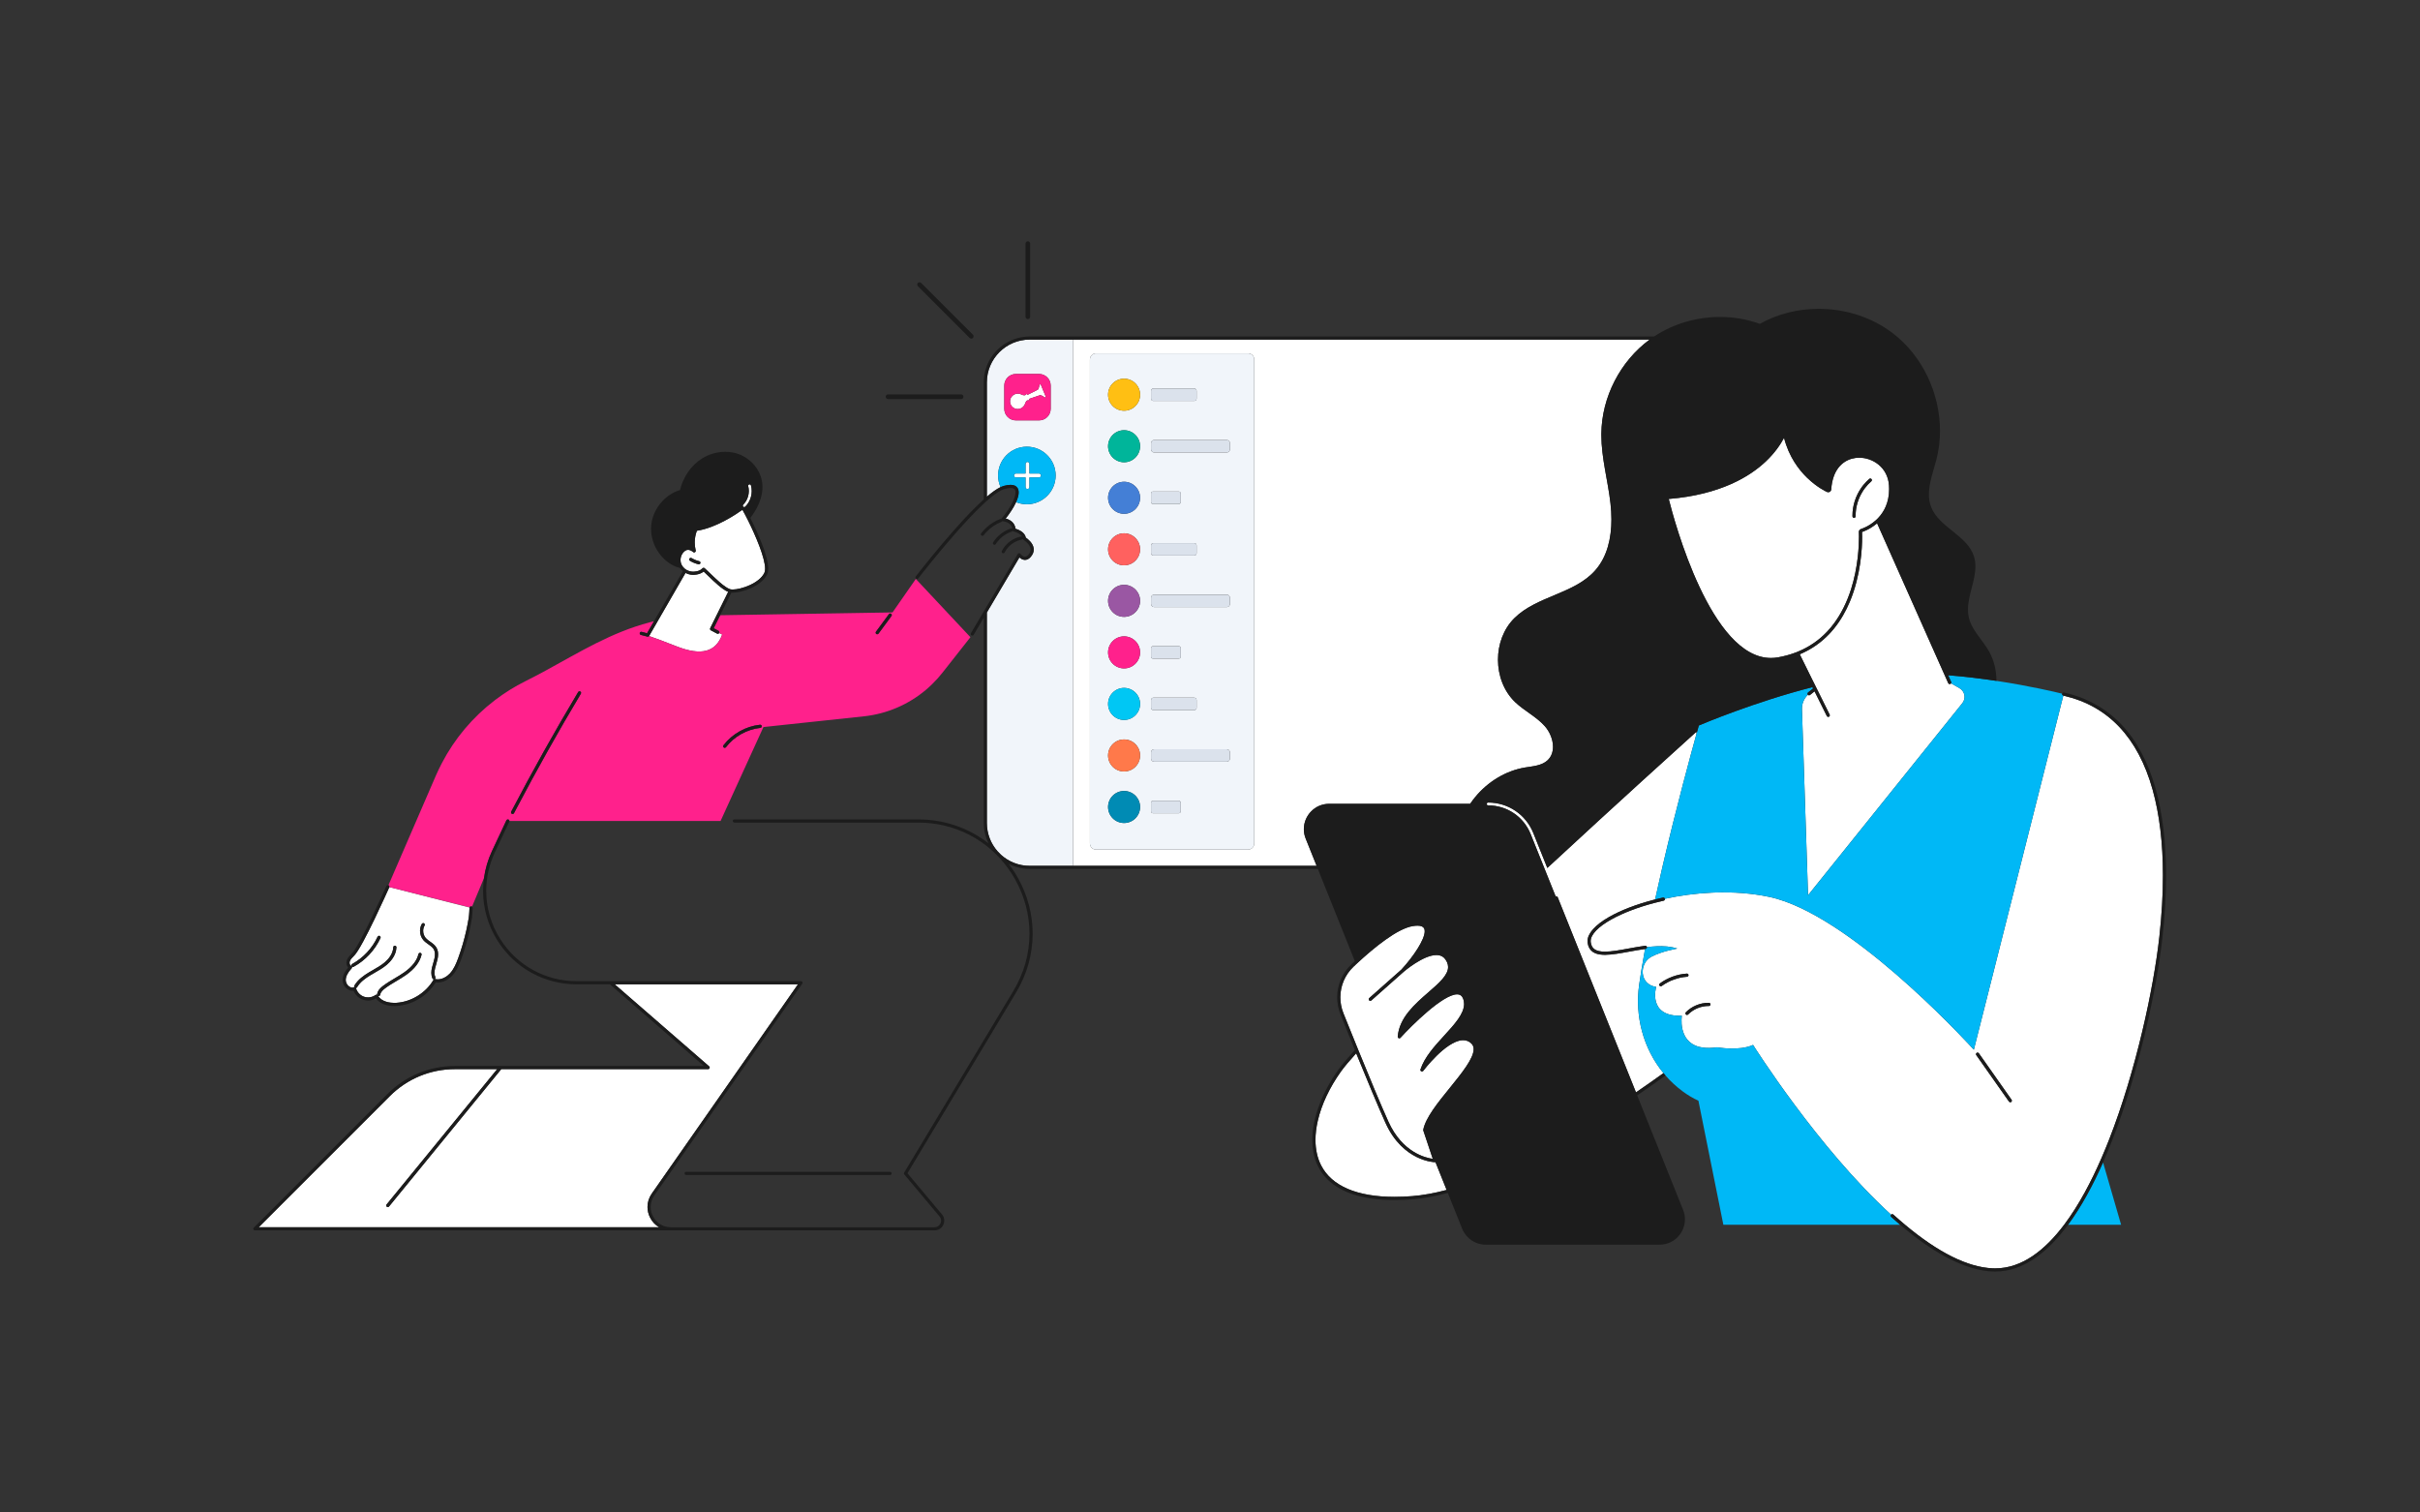 <?xml version="1.0" encoding="UTF-8" standalone="no"?>
<svg
   xmlns:dc="http://purl.org/dc/elements/1.1/"
   xmlns:cc="http://creativecommons.org/ns#"
   xmlns:rdf="http://www.w3.org/1999/02/22-rdf-syntax-ns#"
   xmlns:svg="http://www.w3.org/2000/svg"
   xmlns="http://www.w3.org/2000/svg"
   viewBox="0 0 960 600"
   height="600"
   width="960"
   xml:space="preserve"
   id="svg2"
   version="1.1"><rect x="0" y="0" width="960" height="600" fill="#333333" stroke="none"/><defs
     id="defs6"><clipPath
       id="clipPath18"
       clipPathUnits="userSpaceOnUse"><path
         id="path16"
         d="M 0,450 H 720 V 0 H 0 Z" /></clipPath></defs><g
     transform="matrix(1.333,0,0,-1.333,0,600)"
     id="g10"><g
       id="g12"><g
         clip-path="url(#clipPath18)"
         id="g14"><g
           transform="translate(193.498,87.688)"
           id="g20"><path
             id="path22"
             style="fill:#ffffff;fill-opacity:1;fill-rule:nonzero;stroke:none"
             d="m 0,0 c -0.539,1.035 -0.807,2.138 -0.807,3.235 0,1.386 0.428,2.761 1.273,3.971 l 4.201,6.013 39.311,56.27 H -10.563 L 17.543,45.076 c 0.105,-0.091 0.162,-0.222 0.162,-0.355 0,-0.055 -0.01,-0.111 -0.03,-0.165 -0.069,-0.183 -0.245,-0.305 -0.441,-0.305 h -61.576 c -0.016,-0.031 -0.028,-0.062 -0.05,-0.089 L -77.729,3.369 c -0.092,-0.114 -0.228,-0.173 -0.364,-0.173 -0.105,0 -0.21,0.035 -0.297,0.106 -0.06,0.049 -0.103,0.11 -0.132,0.176 -0.026,0.06 -0.041,0.124 -0.041,0.189 0,0.104 0.035,0.21 0.106,0.297 l 32.923,40.287 h -12.559 c -7.329,0 -14.219,-2.854 -19.402,-8.037 L -116.512,-2.804 H 2.657 C 1.552,-2.16 0.629,-1.208 0,0" /></g><g
           transform="translate(127.666,183.145)"
           id="g24"><path
             id="path26"
             style="fill:#ffffff;fill-opacity:1;fill-rule:nonzero;stroke:none"
             d="m 0,0 -11.814,2.979 v 0 z" /></g><g
           transform="translate(205.166,283.868)"
           id="g28"><path
             id="path30"
             style="fill:#ffffff;fill-opacity:1;fill-rule:nonzero;stroke:none"
             d="M 0,0 C 0.088,0.146 0.243,0.226 0.402,0.226 0.485,0.226 0.57,0.204 0.646,0.158 0.877,0.018 1.116,-0.105 1.36,-0.22 1.379,-0.229 1.399,-0.238 1.419,-0.247 1.439,-0.257 1.46,-0.266 1.48,-0.275 1.654,-0.353 1.83,-0.425 2.01,-0.491 2.209,-0.563 2.41,-0.628 2.615,-0.684 2.643,-0.691 2.671,-0.699 2.699,-0.707 2.726,-0.714 2.753,-0.722 2.78,-0.729 2.826,-0.74 2.871,-0.756 2.918,-0.767 3.135,-0.817 3.282,-1.01 3.282,-1.224 L 3.27,-1.331 C 3.219,-1.548 3.026,-1.695 2.812,-1.695 H 2.807 l -0.099,0.011 -0.002,10e-4 c -0.475,0.11 -0.937,0.261 -1.384,0.448 -0.021,0.008 -0.04,0.019 -0.061,0.027 -0.019,0.008 -0.037,0.018 -0.056,0.026 -0.16,0.069 -0.319,0.14 -0.475,0.219 -0.146,0.074 -0.289,0.156 -0.431,0.239 -0.017,0.01 -0.035,0.018 -0.053,0.029 -0.016,0.01 -0.034,0.018 -0.051,0.028 -0.012,0.008 -0.025,0.013 -0.037,0.021 -0.146,0.088 -0.227,0.243 -0.227,0.402 0,0.083 0.022,0.168 0.069,0.244 m -1.501,-2.894 c 0.009,-0.008 0.017,-0.018 0.027,-0.026 0.009,-0.008 0.017,-0.018 0.027,-0.026 0.002,-0.002 0.004,-0.005 0.007,-0.007 0.012,-0.01 0.023,-0.02 0.035,-0.03 0.098,-0.08 0.203,-0.152 0.309,-0.222 0.105,-0.071 0.213,-0.134 0.325,-0.195 0.013,-0.007 0.027,-0.014 0.04,-0.021 0.014,-0.007 0.027,-0.015 0.041,-0.022 0.549,-0.281 1.164,-0.447 1.791,-0.447 0.121,0 0.244,0.006 0.365,0.018 1.039,0.104 1.755,0.297 2.414,0.993 0.092,0.098 0.217,0.147 0.341,0.147 0.109,0 0.218,-0.037 0.306,-0.113 0.438,-0.375 1.013,-0.933 1.679,-1.578 1.693,-1.645 4.204,-4.068 5.752,-4.626 0.014,-0.005 0.029,-0.012 0.043,-0.017 0.015,-0.006 0.029,-0.007 0.045,-0.012 0.085,-0.028 0.169,-0.052 0.248,-0.067 0.04,-0.008 0.088,-0.011 0.132,-0.017 0.124,-0.016 0.259,-0.027 0.409,-0.029 0.017,0 0.032,-0.002 0.05,-0.002 0.003,0 0.005,0 0.008,0 0.013,0 0.03,0.002 0.044,0.002 2.453,0.017 7.867,1.821 9.375,4.968 0.148,0.308 0.218,0.723 0.218,1.225 0.002,3.19 -2.802,9.771 -5.033,14.271 -0.007,0.015 -0.015,0.031 -0.023,0.046 -0.007,0.015 -0.015,0.03 -0.022,0.046 -0.632,1.272 -1.216,2.372 -1.674,3.174 C 14.125,13.341 8.058,9.18 2.216,8.287 1.794,7.131 1.583,5.982 1.583,4.817 1.583,4.028 1.679,3.232 1.871,2.422 L 1.884,2.313 C 1.884,2.149 1.798,1.994 1.653,1.909 1.579,1.865 1.496,1.843 1.414,1.843 1.3,1.843 1.187,1.885 1.098,1.965 1.063,1.997 0.361,2.613 -0.422,2.611 c -0.254,0 -0.516,-0.063 -0.772,-0.23 -0.917,-0.598 -1.454,-1.711 -1.453,-2.816 0,-0.437 0.084,-0.873 0.261,-1.275 0.192,-0.435 0.486,-0.818 0.841,-1.142 0.015,-0.013 0.028,-0.028 0.044,-0.042" /></g><g
           transform="translate(115.835,186.046)"
           id="g32"><path
             id="path34"
             style="fill:#ffffff;fill-opacity:1;fill-rule:nonzero;stroke:none"
             d="m 0,0 c -0.16,-0.36 -2.13,-4.779 -4.372,-9.43 -2.243,-4.653 -4.751,-9.531 -6.011,-10.835 l -0.22,-0.224 c -0.463,-0.469 -0.894,-0.909 -1.1,-1.444 -0.062,-0.16 -0.094,-0.342 -0.094,-0.522 0,-0.392 0.153,-0.767 0.458,-0.905 0.048,-0.021 0.083,-0.058 0.12,-0.093 -0.039,0.071 -0.058,0.149 -0.058,0.225 0,0.166 0.088,0.327 0.244,0.413 3.303,1.813 5.993,4.697 7.573,8.118 0.079,0.172 0.249,0.273 0.427,0.273 0.066,0 0.133,-0.014 0.197,-0.043 0.172,-0.08 0.274,-0.25 0.274,-0.428 0,-0.065 -0.014,-0.133 -0.044,-0.196 -1.664,-3.603 -4.496,-6.639 -7.974,-8.549 -0.072,-0.039 -0.15,-0.058 -0.226,-0.058 -0.121,0 -0.239,0.048 -0.327,0.134 0.023,-0.042 0.051,-0.083 0.061,-0.131 l 0.009,-0.093 c 0,-0.117 -0.045,-0.232 -0.126,-0.32 -1.18,-1.27 -1.75,-2.413 -1.749,-3.485 0,-0.059 0.001,-0.118 0.005,-0.176 0.04,-0.686 0.482,-1.415 1.096,-1.804 0.184,-0.117 0.5,-0.273 0.865,-0.273 0.149,0 0.307,0.026 0.469,0.091 0.031,0.012 0.065,0.013 0.097,0.019 -0.036,0.068 -0.056,0.143 -0.056,0.22 0,0.08 0.021,0.162 0.065,0.237 1.071,1.832 2.883,3.072 4.338,3.948 0.417,0.25 0.838,0.492 1.26,0.733 1.196,0.685 2.429,1.391 3.474,2.28 0.911,0.774 2.447,2.389 2.529,4.492 0.01,0.253 0.218,0.451 0.47,0.451 h 0.018 c 0.253,-0.01 0.452,-0.218 0.452,-0.47 v -0.018 c -0.098,-2.471 -1.836,-4.3 -2.86,-5.172 -1.114,-0.946 -2.387,-1.675 -3.615,-2.379 -0.417,-0.238 -0.833,-0.477 -1.243,-0.723 -1.365,-0.821 -3.052,-1.974 -4.011,-3.617 -0.075,-0.127 -0.2,-0.203 -0.335,-0.224 0.014,-0.028 0.035,-0.053 0.044,-0.084 0.332,-1.155 1.247,-2.115 2.384,-2.503 0.384,-0.131 0.787,-0.195 1.19,-0.195 0.793,0 1.585,0.248 2.227,0.719 0.081,0.06 0.179,0.091 0.278,0.091 l 0.1,-0.01 c 0.039,-0.009 0.071,-0.031 0.106,-0.048 -0.011,0.039 -0.023,0.079 -0.023,0.122 l 0.005,0.063 c 0.155,1.149 1.062,1.959 1.828,2.535 1.083,0.815 2.258,1.512 3.393,2.185 0.955,0.566 1.941,1.152 2.853,1.796 2.35,1.66 3.772,3.495 4.237,5.45 0.052,0.217 0.244,0.362 0.457,0.362 l 0.109,-0.013 c 0.216,-0.051 0.361,-0.244 0.361,-0.457 l -0.012,-0.109 c -0.522,-2.192 -2.075,-4.21 -4.609,-6.001 -0.944,-0.667 -1.947,-1.262 -2.916,-1.837 -1.115,-0.662 -2.267,-1.345 -3.309,-2.128 -0.629,-0.472 -1.356,-1.118 -1.46,-1.909 -0.032,-0.236 -0.234,-0.407 -0.466,-0.407 h -0.003 l -0.057,0.003 -0.003,0.001 c -0.035,0.005 -0.065,0.02 -0.098,0.032 1.118,-1.807 3.562,-2.071 4.843,-2.07 0.217,0 0.401,0.007 0.538,0.016 4.48,0.269 8.834,2.954 11.087,6.836 0.036,0.061 0.085,0.109 0.141,0.148 -0.004,0 -0.007,-0.002 -0.011,-0.002 -0.18,0 -0.352,0.103 -0.43,0.278 -0.242,0.542 -0.336,1.103 -0.336,1.666 10e-4,1.044 0.32,2.095 0.613,3.058 0.253,0.835 0.463,1.683 0.463,2.461 0,0.557 -0.107,1.076 -0.381,1.533 -0.35,0.586 -0.939,1.001 -1.57,1.443 -0.512,0.359 -1.045,0.733 -1.48,1.229 -0.664,0.76 -1.007,1.764 -1.007,2.766 0,0.725 0.179,1.449 0.548,2.08 0.087,0.149 0.245,0.233 0.406,0.232 0.081,0.001 0.163,-0.02 0.237,-0.064 0.15,-0.087 0.233,-0.245 0.233,-0.406 0,-0.081 -0.021,-0.163 -0.064,-0.237 -0.285,-0.487 -0.424,-1.048 -0.424,-1.609 0,-0.778 0.266,-1.556 0.78,-2.143 0.356,-0.408 0.818,-0.732 1.311,-1.078 0.675,-0.474 1.381,-0.967 1.838,-1.73 0.373,-0.624 0.515,-1.305 0.515,-2.009 0,-0.897 -0.229,-1.831 -0.505,-2.741 -0.273,-0.899 -0.569,-1.875 -0.568,-2.786 0,-0.448 0.071,-0.88 0.25,-1.281 0.028,-0.062 0.041,-0.128 0.041,-0.192 0,-0.152 -0.078,-0.295 -0.206,-0.383 0.004,0 0.008,0.001 0.012,0.001 l 0.098,-0.01 c 0.25,-0.052 0.499,-0.076 0.745,-0.076 1.461,-10e-4 2.81,0.859 3.65,1.764 1.207,1.299 1.905,3.033 2.464,4.561 0.988,2.7 1.805,5.493 2.426,8.304 0.278,1.255 0.521,2.534 0.723,3.8 0.133,0.837 0.207,2.827 0.207,2.846 0.001,0.035 0.015,0.065 0.023,0.097 L 0.016,0.078 C 0.01,0.052 0.011,0.025 0,0" /></g><g
           transform="translate(553.913,304.95)"
           id="g36"><path
             id="path38"
             style="fill:#ffffff;fill-opacity:1;fill-rule:nonzero;stroke:none"
             d="m 0,0 c 0.01,0.015 0.02,0.029 0.031,0.044 0.01,0.014 0.02,0.029 0.03,0.043 C 0.146,0.207 0.23,0.326 0.317,0.443 0.403,0.557 0.493,0.668 0.582,0.779 0.593,0.792 0.603,0.806 0.614,0.82 0.625,0.833 0.635,0.847 0.646,0.86 1.169,1.502 1.744,2.101 2.374,2.643 2.462,2.72 2.572,2.757 2.681,2.757 2.813,2.757 2.945,2.702 3.037,2.594 3.114,2.505 3.151,2.396 3.151,2.287 3.151,2.155 3.096,2.023 2.988,1.93 2.278,1.319 1.64,0.633 1.078,-0.11 1.068,-0.124 1.056,-0.137 1.046,-0.151 1.036,-0.165 1.025,-0.178 1.014,-0.192 0.926,-0.31 0.844,-0.431 0.76,-0.552 0.675,-0.674 0.592,-0.797 0.511,-0.922 0.501,-0.937 0.491,-0.953 0.481,-0.969 0.471,-0.984 0.462,-1 0.452,-1.016 c -1.372,-2.155 -2.14,-4.69 -2.14,-7.257 0,-0.067 10e-4,-0.134 0.002,-0.202 v -0.006 c 0,-0.257 -0.206,-0.467 -0.464,-0.471 h -0.007 c -0.256,0 -0.466,0.206 -0.47,0.463 -0.001,0.072 -0.001,0.143 -0.001,0.214 0,2.954 0.948,5.865 2.628,8.275 m -26.89,-50.648 c 0.697,0 1.406,0.064 2.11,0.188 1.819,0.323 3.545,0.793 5.175,1.407 0.015,0.005 0.029,0.01 0.044,0.015 0.014,0.006 0.029,0.011 0.043,0.017 0.119,0.045 0.234,0.094 0.352,0.141 0.118,0.047 0.236,0.094 0.352,0.142 0.014,0.006 0.029,0.011 0.043,0.017 0.014,0.006 0.029,0.011 0.043,0.017 3.288,1.372 6.165,3.354 8.593,5.931 0.201,0.213 0.391,0.441 0.586,0.663 0.152,0.173 0.31,0.341 0.459,0.519 0.315,0.378 0.619,0.771 0.918,1.17 2.137,2.858 3.854,6.27 5.11,10.196 2.108,6.591 2.368,12.933 2.368,15.658 0,0.873 -0.027,1.375 -0.028,1.394 l -0.001,0.052 c 0,0.392 0.258,0.742 0.637,0.857 0.178,0.054 2.321,0.731 4.393,2.584 0.012,0.011 0.024,0.022 0.036,0.033 0.012,0.011 0.023,0.022 0.035,0.033 0.098,0.088 0.196,0.179 0.293,0.273 0.096,0.093 0.192,0.188 0.287,0.286 0.011,0.012 0.023,0.023 0.035,0.035 0.011,0.012 0.022,0.025 0.033,0.037 1.74,1.832 3.253,4.578 3.253,8.591 0,0.363 -0.013,0.737 -0.039,1.122 C 7.883,6.071 3.413,8.951 -0.612,8.952 -3.538,8.949 -6.716,7.438 -8.172,3.435 -8.576,2.326 -8.848,1.026 -8.945,-0.487 -8.955,-0.643 -9.008,-0.789 -9.09,-0.916 -9.162,-1.027 -9.257,-1.124 -9.373,-1.194 -9.428,-1.228 -9.489,-1.25 -9.549,-1.271 -9.643,-1.303 -9.74,-1.325 -9.838,-1.325 c -0.122,0 -0.245,0.025 -0.36,0.076 -0.121,0.053 -2.918,1.301 -5.97,4.269 -2.419,2.352 -5.392,6.216 -6.824,11.849 -0.969,-1.843 -2.645,-4.4 -5.428,-7.037 -4.656,-4.414 -13.423,-9.876 -28.883,-11.159 0.868,-3.467 4.012,-15.254 9.157,-26.197 5.169,-10.999 12.361,-21.129 21.256,-21.124" /></g><g
           transform="translate(306.35,305.159)"
           id="g40"><path
             id="path42"
             style="fill:#ffffff;fill-opacity:1;fill-rule:nonzero;stroke:none"
             d="m 0,0 v 2.876 h 2.876 c 0.318,0 0.576,0.258 0.576,0.576 0,0.317 -0.258,0.575 -0.576,0.575 H 0 v 2.876 c 0,0.318 -0.258,0.576 -0.575,0.576 -0.318,0 -0.576,-0.258 -0.576,-0.576 V 4.027 h -2.876 c -0.318,0 -0.575,-0.258 -0.575,-0.575 0,-0.318 0.257,-0.576 0.575,-0.576 h 2.876 V 0 c 0,-0.318 0.258,-0.575 0.576,-0.575 C -0.258,-0.575 0,-0.318 0,0" /></g><g
           transform="translate(309.549,335.736)"
           id="g44"><path
             id="path46"
             style="fill:#ffffff;fill-opacity:1;fill-rule:nonzero;stroke:none"
             d="M 0,0 -0.086,-0.017 C -0.189,-0.06 -0.242,-0.17 -0.218,-0.274 -0.247,-0.45 -0.372,-1.133 -0.658,-1.568 l -3.135,-1.583 -0.063,0.154 -0.057,0.138 -0.138,-0.058 -0.182,-0.076 c -0.082,-0.034 -0.143,-0.106 -0.171,-0.194 -0.049,-0.015 -0.11,-0.034 -0.181,-0.057 -0.046,-0.015 -0.101,-0.023 -0.164,-0.023 -0.274,0 -0.615,0.137 -0.797,0.22 L -5.62,-3.009 -5.623,-3 -5.687,-2.978 c -0.06,0.026 -0.123,0.051 -0.187,0.073 -0.253,0.092 -0.518,0.14 -0.787,0.14 -0.305,0 -0.603,-0.061 -0.886,-0.18 -1.165,-0.489 -1.722,-1.834 -1.241,-2.998 0.353,-0.852 1.177,-1.403 2.1,-1.403 0.305,0 0.603,0.06 0.887,0.179 0.539,0.227 0.968,0.645 1.209,1.178 0.029,0.061 0.055,0.121 0.077,0.179 v 0 l 0.002,0.005 c 0.019,0.05 0.035,0.096 0.049,0.142 0.156,0.424 0.357,0.733 0.538,0.827 0.067,0.035 0.123,0.065 0.167,0.088 0.046,-0.023 0.095,-0.035 0.145,-0.035 l 0.113,0.023 0.182,0.076 0.136,0.057 -0.056,0.136 -0.064,0.157 3.323,1.129 c 0.507,-0.102 1.075,-0.493 1.219,-0.596 0.04,-0.065 0.111,-0.105 0.189,-0.105 l 0.087,0.017 c 0.113,0.048 0.167,0.179 0.12,0.292 L 0.206,-0.138 C 0.171,-0.054 0.09,0 0,0" /></g><g
           transform="translate(427.059,104.239)"
           id="g48"><path
             id="path50"
             style="fill:#ffffff;fill-opacity:1;fill-rule:nonzero;stroke:none"
             d="M 0,0 H -0.003 V 0.046 0 c -0.103,0 -9.527,0.2 -14.729,11.687 -2.22,4.903 -5.638,13.142 -8.734,20.738 -2.025,-2.24 -3.584,-4.099 -4.57,-5.484 -3.369,-4.729 -5.737,-9.772 -6.85,-14.583 -0.464,-2 -0.694,-3.92 -0.694,-5.731 0,-2.846 0.569,-5.42 1.698,-7.61 3.142,-6.097 10.67,-9.329 21.792,-9.329 1.692,0 3.493,0.074 5.35,0.22 3.119,0.247 6.523,0.863 10.191,1.836 L 0.131,0.021 C 0.089,0.008 0.045,0 0,0" /></g><g
           transform="translate(435.446,140.554)"
           id="g52"><path
             id="path54"
             style="fill:#ffffff;fill-opacity:1;fill-rule:nonzero;stroke:none"
             d="m 0,0 c -0.115,0 -0.233,-0.005 -0.353,-0.015 -2.471,-0.2 -5.348,-2.456 -7.607,-4.677 -2.26,-2.221 -3.907,-4.403 -3.938,-4.445 -0.092,-0.122 -0.234,-0.189 -0.378,-0.189 -0.073,0 -0.148,0.018 -0.217,0.054 -0.158,0.083 -0.252,0.245 -0.252,0.417 0,0.049 0.008,0.099 0.024,0.147 1.224,3.699 4.216,6.965 7.103,10.121 3.017,3.293 5.881,6.434 5.878,9.371 0,0.563 -0.105,1.118 -0.333,1.668 -0.281,0.677 -0.712,1.048 -1.332,1.157 -0.132,0.022 -0.27,0.034 -0.415,0.034 -2.075,0.003 -5.464,-2.304 -8.736,-5.079 -3.274,-2.774 -6.443,-6.011 -8.116,-7.858 -0.091,-0.101 -0.218,-0.155 -0.349,-0.155 -0.062,0 -0.126,0.013 -0.186,0.039 -0.173,0.075 -0.284,0.245 -0.284,0.432 l 0.002,0.037 c 0.452,5.654 5.072,9.665 9.134,13.199 3.192,2.773 5.856,5.103 5.851,7.517 0,0.468 -0.099,0.941 -0.314,1.424 -0.006,0.014 -0.014,0.029 -0.021,0.043 -0.007,0.015 -0.014,0.029 -0.021,0.044 -0.106,0.224 -0.237,0.451 -0.395,0.68 -0.008,0.013 -0.016,0.026 -0.025,0.039 h -10e-4 c -0.009,0.013 -0.016,0.025 -0.025,0.038 -0.004,0.006 -0.008,0.011 -0.012,0.017 -0.528,0.734 -1.225,1.139 -2.146,1.247 -0.164,0.019 -0.332,0.028 -0.503,0.028 -3.951,0.005 -9.664,-4.901 -9.782,-5.007 -0.001,-10e-4 -0.001,-10e-4 -0.001,-10e-4 l -9.588,-8.501 c -0.029,-0.026 -0.064,-0.042 -0.098,-0.059 -0.013,-0.007 -0.025,-0.018 -0.04,-0.024 -0.014,-0.006 -0.029,-0.008 -0.044,-0.012 -0.043,-0.012 -0.086,-0.023 -0.13,-0.023 -0.13,0 -0.259,0.053 -0.352,0.158 -0.079,0.089 -0.118,0.201 -0.118,0.312 0,0.129 0.053,0.259 0.158,0.352 l 0.09,0.079 0.036,0.032 0.037,0.033 9.405,8.339 c 3.602,3.913 6.939,8.907 6.935,11.408 0,0.339 -0.061,0.631 -0.188,0.867 -0.28,0.521 -0.93,0.792 -1.965,0.792 -0.401,0 -0.858,-0.04 -1.37,-0.123 -4.619,-0.736 -11.551,-6.382 -16.824,-11.293 -0.013,-0.012 -0.024,-0.023 -0.037,-0.034 -0.011,-0.011 -0.023,-0.022 -0.035,-0.034 -0.248,-0.23 -0.492,-0.46 -0.732,-0.686 -2.582,-2.443 -3.957,-5.754 -3.957,-9.152 0,-1.593 0.302,-3.205 0.923,-4.756 1.131,-2.821 2.563,-6.378 4.1,-10.158 0.007,-0.016 0.013,-0.031 0.019,-0.047 v 0 c 0.007,-0.016 0.013,-0.031 0.019,-0.047 0.105,-0.258 0.21,-0.516 0.316,-0.776 0.006,-0.016 0.013,-0.031 0.019,-0.047 0.007,-0.015 0.013,-0.031 0.019,-0.047 3.137,-7.701 6.635,-16.141 8.89,-21.12 4.148,-9.16 11.031,-10.784 13.201,-11.073 l -2.042,6.114 -0.492,1.473 -0.277,0.831 c -0.017,0.049 -0.025,0.099 -0.025,0.149 l 0.008,0.087 c 0.674,3.571 4.357,8.102 7.914,12.487 3.497,4.305 7.083,8.739 7.078,11.495 -0.001,0.67 -0.209,1.238 -0.679,1.689 C 1.732,-0.324 0.94,0 0,0" /></g><g
           transform="translate(477.811,165.963)"
           id="g56"><path
             id="path58"
             style="fill:#ffffff;fill-opacity:1;fill-rule:nonzero;stroke:none"
             d="m 0,0 c -0.061,-0.001 -0.125,-0.005 -0.185,-0.005 -0.219,0 -0.43,0.007 -0.637,0.018 -1.223,0.065 -2.262,0.328 -3.05,0.902 -0.823,0.6 -1.319,1.513 -1.474,2.704 -0.018,0.147 -0.028,0.294 -0.028,0.443 0.003,2.336 2.332,4.834 6.296,7.125 3.484,2.013 8.238,3.863 13.811,5.283 0.661,3.036 1.348,6.08 2.046,9.088 0.036,0.154 0.072,0.307 0.107,0.46 0.036,0.153 0.071,0.306 0.107,0.459 4.069,17.431 8.452,33.481 10.091,39.375 l -0.051,0.537 C 22.036,61.884 3.573,45.203 -16.649,26.477 c -0.165,-0.153 -0.33,-0.306 -0.496,-0.459 -0.062,-0.058 -0.125,-0.116 -0.187,-0.174 l -0.018,0.046 -0.018,0.046 -0.033,0.082 -0.184,0.459 -0.088,0.219 -0.019,0.046 v 0 l -0.018,0.045 -3.784,9.433 c -2.216,5.526 -7.496,9.097 -13.45,9.097 -0.218,0 -0.391,-0.167 -0.415,-0.379 -0.002,-0.016 -0.009,-0.029 -0.009,-0.046 0,-0.016 0.007,-0.03 0.009,-0.046 0.024,-0.211 0.197,-0.378 0.415,-0.378 5.606,0 10.576,-3.362 12.662,-8.564 l 3.782,-9.427 0.123,-0.308 0.018,-0.045 0.019,-0.046 0.024,-0.06 0.184,-0.46 0.097,-0.24 0.018,-0.046 0.018,-0.046 3.069,-7.65 c 0.067,-0.166 0.226,-0.267 0.394,-0.267 0.038,0 0.075,0.012 0.112,0.022 0.015,0.004 0.031,0.003 0.046,0.009 0.015,0.006 0.025,0.018 0.039,0.026 L -7.583,0.524 -7.562,0.47 -7.544,0.426 9.049,-40.943 c 2.887,1.973 5.63,3.902 8.178,5.735 -5.95,7.235 -8.584,16.859 -7.222,26.385 0.448,3.127 1,6.457 1.628,9.909 l 0.009,0.048 c 0.003,0.017 0.006,0.032 0.009,0.048 0.033,0.184 0.067,0.369 0.101,0.553 C 10.155,1.515 8.557,1.224 7.011,0.941 4.404,0.464 1.998,0.026 0,0" /></g><g
           transform="translate(189.922,261.855)"
           id="g60"><path
             id="path62"
             style="fill:#ffffff;fill-opacity:1;fill-rule:nonzero;stroke:none"
             d="m 0,0 c 0.124,-0.034 0.278,-0.078 0.466,-0.133 l 0.002,0.012 z" /></g><g
           transform="translate(588.242,136.775)"
           id="g64"><path
             id="path66"
             style="fill:#ffffff;fill-opacity:1;fill-rule:nonzero;stroke:none"
             d="m 0,0 c 0.082,0.058 0.177,0.086 0.27,0.086 0.148,0 0.294,-0.07 0.385,-0.2 l 9.738,-13.837 c 0.058,-0.082 0.086,-0.177 0.086,-0.27 0,-0.148 -0.069,-0.294 -0.199,-0.385 -0.083,-0.058 -0.177,-0.086 -0.271,-0.086 -0.147,0 -0.293,0.07 -0.385,0.2 l -9.738,13.837 c -0.058,0.082 -0.086,0.176 -0.086,0.27 0,0.148 0.07,0.293 0.2,0.385 m -79.206,14.422 c -0.004,-0.255 -0.21,-0.462 -0.468,-0.462 h -0.011 c -0.047,10e-4 -0.095,0.002 -0.143,0.002 -2.222,0 -4.473,-0.94 -6.033,-2.525 -0.092,-0.094 -0.214,-0.141 -0.336,-0.141 -0.119,0 -0.238,0.046 -0.33,0.136 -0.093,0.091 -0.14,0.213 -0.14,0.335 0,0.118 0.045,0.238 0.135,0.329 1.735,1.762 4.23,2.806 6.701,2.806 0.054,0 0.109,0 0.163,-10e-4 0.257,-0.005 0.463,-0.214 0.463,-0.47 z m -14.514,5.486 c -0.084,-0.061 -0.181,-0.091 -0.278,-0.091 -0.144,0 -0.287,0.066 -0.379,0.191 -0.062,0.084 -0.092,0.182 -0.092,0.279 0,0.144 0.067,0.287 0.192,0.379 2.312,1.7 5.162,2.741 8.025,2.931 l 0.032,0.002 c 0.245,0 0.453,-0.191 0.469,-0.439 l 0.001,-0.033 c 0,-0.245 -0.191,-0.451 -0.439,-0.468 -2.686,-0.179 -5.362,-1.156 -7.531,-2.751 m 36.809,25.117 c -0.019,0.007 -0.039,0.015 -0.058,0.022 -0.019,0.007 -0.038,0.015 -0.057,0.021 -1.617,0.58 -3.2,1.041 -4.737,1.364 -5.242,1.103 -10.728,1.47 -16.106,1.293 -0.016,-0.001 -0.031,-0.001 -0.046,-0.002 h -10e-4 c -0.015,0 -0.03,-10e-4 -0.046,-10e-4 -0.252,-0.009 -0.505,-0.019 -0.757,-0.03 -0.016,-10e-4 -0.031,-10e-4 -0.046,-0.002 -0.015,-10e-4 -0.031,-10e-4 -0.046,-0.002 -4.85,-0.218 -9.594,-0.872 -13.974,-1.826 l 0.012,-0.1 c 0,-0.216 -0.149,-0.41 -0.368,-0.459 -0.947,-0.212 -1.873,-0.44 -2.781,-0.679 -5.032,-1.324 -9.439,-3.041 -12.731,-4.874 -3.889,-2.162 -6.217,-4.492 -6.212,-6.493 0,-0.111 0.007,-0.22 0.021,-0.329 0.124,-0.947 0.482,-1.618 1.095,-2.065 0.726,-0.53 1.812,-0.735 3.131,-0.735 1.971,0 4.456,0.455 7.028,0.926 1.606,0.294 3.267,0.598 4.938,0.823 l 0.062,0.004 c 0.03,0 0.057,-0.01 0.086,-0.015 0.193,-0.037 0.353,-0.186 0.381,-0.392 v -0.002 c 1.979,0.249 3.946,0.365 5.795,0.206 0.049,-0.004 0.098,-0.007 0.147,-0.011 0.048,-0.005 0.098,-0.008 0.147,-0.012 1.03,-0.106 2.022,-0.301 2.954,-0.616 0,0 -4.715,-0.795 -7.745,-2.44 -3.655,-1.984 -3.601,-8.235 1.46,-8.965 0,0 -2.738,-8.934 7.638,-8.576 0,0 -1.275,-7.532 5.079,-9.243 0.018,-0.005 0.038,-0.009 0.057,-0.014 0.019,-0.005 0.038,-0.009 0.057,-0.014 0.313,-0.08 0.644,-0.145 0.995,-0.196 0.021,-0.003 0.041,-0.007 0.062,-0.009 v 0 c 0.021,-0.003 0.041,-0.007 0.062,-0.01 1.169,-0.154 2.54,-0.142 4.163,0.098 0,0 6.493,-1.206 10.717,0.695 0,0 19.285,-30.688 41.075,-50.516 0.093,0.1 0.22,0.153 0.347,0.153 0.112,0 0.225,-0.041 0.315,-0.122 1.174,-1.061 2.332,-2.066 3.475,-3.023 9.909,-8.286 18.661,-12.646 26.049,-12.972 0.263,-0.011 0.524,-0.017 0.784,-0.017 7.937,-0.004 14.8,5.38 20.536,12.989 4.389,5.824 8.117,12.949 11.159,19.966 0.793,1.83 1.541,3.653 2.241,5.443 7.969,20.377 13.241,44.978 14.929,60.314 0.709,6.442 1.063,12.515 1.063,18.199 0,9.685 -1.028,18.24 -3.078,25.561 -4.343,15.509 -13.232,24.904 -26.429,27.955 -0.042,0.01 -0.084,0.021 -0.126,0.031 -0.004,0.001 -0.006,0.003 -0.01,0.004 L -0.834,0.943 c 0,0 -31.84,35.319 -56.077,44.082" /></g><g
           transform="translate(213.624,261.488)"
           id="g68"><path
             id="path70"
             style="fill:#ffffff;fill-opacity:1;fill-rule:nonzero;stroke:none"
             d="m 0,0 c -0.074,0 -0.15,0.018 -0.22,0.055 l -1.859,0.986 c -0.159,0.084 -0.25,0.247 -0.25,0.416 0,0.07 0.015,0.141 0.049,0.208 l 1.905,3.846 3.458,6.977 c -1.761,0.691 -4.08,2.944 -5.99,4.793 -0.503,0.488 -0.952,0.923 -1.321,1.26 -0.869,-0.73 -1.83,-0.886 -2.67,-0.969 -0.151,-0.015 -0.302,-0.022 -0.453,-0.022 -0.796,0 -1.573,0.213 -2.265,0.576 L -17.724,4.08 -20.433,-0.611 c -0.01,-0.018 -0.025,-0.033 -0.037,-0.049 1.823,-0.626 4.434,-1.58 8.054,-3.013 7.534,-2.982 11.797,-1.737 13.713,3.456 L 0.416,0.25 C 0.332,0.091 0.169,0 0,0" /></g><g
           transform="translate(373.25,199.106)"
           id="g72"><path
             id="path74"
             style="fill:#ffffff;fill-opacity:1;fill-rule:nonzero;stroke:none"
             d="m 0,0 c 0,-1.011 -0.82,-1.83 -1.831,-1.83 h -45.232 c -1.011,0 -1.83,0.819 -1.83,1.83 v 144.019 c 0,1.011 0.819,1.831 1.83,1.831 H -1.831 C -0.82,145.85 0,145.03 0,144.019 Z m 87.266,24.723 c 1.156,1.058 1.65,2.505 1.65,4.044 0,2.152 -0.969,4.478 -2.433,6.126 -2.512,2.832 -6.08,4.528 -8.833,7.158 -3.402,3.252 -5.109,7.944 -5.109,12.631 0,4.558 1.614,9.115 4.859,12.344 6.695,6.656 17.921,7.213 24.11,14.276 3.574,4.075 4.79,9.596 4.79,15.117 0,1.588 -0.1,3.176 -0.274,4.73 -0.765,6.831 -2.724,13.558 -2.724,20.44 0,0.122 0,0.243 0.002,0.365 0.111,10.878 5.618,21.556 14.377,27.996 H -53.897 V -6.667 H 18.57 l -3.251,8.105 c -0.376,0.936 -0.55,1.888 -0.55,2.816 0,1.995 0.805,3.88 2.152,5.266 1.347,1.387 3.236,2.275 5.402,2.275 h 41.939 c 0.454,0.673 0.938,1.326 1.454,1.955 3.743,4.559 9.031,7.867 14.861,8.847 2.357,0.394 4.945,0.53 6.689,2.126" /></g><g
           transform="translate(189.922,261.855)"
           id="g76"><path
             id="path78"
             style="fill:#ffffff;fill-opacity:1;fill-rule:nonzero;stroke:none"
             d="M 0,0 C -0.274,0.075 -0.399,0.104 -0.399,0.104 Z" /></g><g
           transform="translate(537.737,193.767)"
           id="g80"><path
             id="path82"
             style="fill:#ffffff;fill-opacity:1;fill-rule:nonzero;stroke:none"
             d="m 0,0 0.001,-0.027 0.032,-0.974 0.232,-7.087 0.002,-0.052 0.002,-0.052 0.061,-1.879 3.033,3.775 0.085,0.107 0.086,0.106 42.713,53.166 c 1.144,1.425 0.75,3.534 -0.832,4.449 l -2.534,1.466 c -0.048,-0.083 -0.119,-0.153 -0.213,-0.195 -0.062,-0.028 -0.127,-0.041 -0.191,-0.041 -0.18,0 -0.352,0.104 -0.43,0.279 l -1.083,2.435 -20.088,45.145 c -2.101,-1.798 -4.198,-2.503 -4.481,-2.593 0.007,-0.131 0.03,-0.646 0.03,-1.469 0,-3.286 -0.372,-11.434 -3.665,-19.285 C 11.586,74.475 10.038,71.715 8.004,69.226 7.708,68.864 7.403,68.506 7.086,68.156 6.935,67.99 6.782,67.826 6.627,67.663 4.299,65.218 1.42,63.122 -2.134,61.631 L 1.88,53.489 c 0.011,-0.016 0.024,-0.03 0.033,-0.047 l 0.67,-1.35 4.044,-8.145 0.133,-0.268 C 6.793,43.612 6.809,43.54 6.809,43.47 6.809,43.328 6.742,43.193 6.627,43.103 6.602,43.083 6.578,43.063 6.548,43.049 6.481,43.015 6.41,42.999 6.339,43 6.166,42.999 6,43.095 5.918,43.261 l -3.65,7.35 -1.34,-1.082 c -0.087,-0.07 -0.192,-0.104 -0.295,-0.104 -0.129,0 -0.253,0.057 -0.345,0.158 -1.171,-1.115 -1.826,-2.678 -1.773,-4.309 z" /></g><g
           transform="translate(221.083,299.476)"
           id="g84"><path
             id="path86"
             style="fill:#ffffff;fill-opacity:1;fill-rule:nonzero;stroke:none"
             d="m 0,0 c 0.02,-0.054 0.05,-0.104 0.093,-0.147 0.079,-0.08 0.182,-0.12 0.286,-0.124 0.006,0 0.011,-0.003 0.017,-0.003 0.012,0 0.022,0.005 0.034,0.006 0.016,0.002 0.032,0.006 0.048,0.009 0.078,0.016 0.154,0.046 0.215,0.106 1.65,1.622 2.319,4.111 1.705,6.342 C 2.336,6.415 2.102,6.548 1.876,6.485 1.65,6.423 1.518,6.19 1.58,5.964 2.105,4.055 1.51,1.84 0.098,0.453 -0.002,0.354 -0.036,0.219 -0.017,0.089 -0.014,0.072 -0.012,0.054 -0.007,0.037 -0.004,0.025 -0.004,0.012 0,0" /></g><g
           transform="translate(115.852,186.123)"
           id="g88"><path
             id="path90"
             style="fill:#ffffff;fill-opacity:1;fill-rule:nonzero;stroke:none"
             d="m 0,0 23.889,-6.095 c 0.006,0.022 0.007,0.047 0.016,0.068 L 11.814,-2.978 0,0.001 C 0,0 0,0 0,0" /></g><g
           transform="translate(312.68,328.462)"
           id="g92"><path
             id="path94"
             style="fill:#f1f5fa;fill-opacity:1;fill-rule:nonzero;stroke:none"
             d="m 0,0 c 0,-1.907 -1.546,-3.453 -3.453,-3.453 h -6.904 c -1.907,0 -3.453,1.546 -3.453,3.453 v 6.905 c 0,1.907 1.546,3.452 3.453,3.452 h 6.904 C -1.546,10.357 0,8.812 0,6.905 Z m -6.242,20.594 c -3.523,0 -6.709,-1.426 -9.018,-3.735 -2.308,-2.309 -3.735,-5.494 -3.735,-9.018 v -34.007 c 1.531,1.308 2.922,2.307 4.078,2.853 -0.469,1.059 -0.735,2.229 -0.735,3.462 0,4.73 3.834,8.564 8.564,8.564 4.73,0 8.564,-3.834 8.564,-8.564 0,-4.729 -3.834,-8.564 -8.564,-8.564 -1.135,0 -2.215,0.226 -3.206,0.627 -0.792,-1.744 -2.051,-3.564 -3.107,-4.883 1.224,-0.304 2.728,-1.162 2.927,-3.025 0.806,-0.241 2.762,-0.978 3.076,-2.653 0.549,-0.373 2.088,-1.536 2.327,-3.145 0.021,-0.14 0.031,-0.28 0.031,-0.419 0.001,-0.781 -0.328,-1.534 -0.972,-2.24 -0.493,-0.54 -1.043,-0.821 -1.635,-0.821 -0.042,0 -0.083,0.002 -0.125,0.004 -0.648,0.042 -1.18,0.413 -1.532,0.74 l -9.691,-16.395 v -62.645 c 0,-3.23 1.202,-6.174 3.18,-8.421 0.349,-0.34 0.692,-0.688 1.028,-1.044 2.262,-2.043 5.256,-3.287 8.545,-3.287 H 6.672 V 20.594 Z" /></g><g
           transform="translate(366.019,316.388)"
           id="g96"><path
             id="path98"
             style="fill:#f1f5fa;fill-opacity:1;fill-rule:nonzero;stroke:none"
             d="m 0,0 c 0,-0.511 -0.414,-0.925 -0.925,-0.925 h -21.631 c -0.51,0 -0.924,0.414 -0.924,0.925 v 1.85 c 0,0.511 0.414,0.925 0.924,0.925 H -0.925 C -0.414,2.775 0,2.361 0,1.85 Z m 0,-46.013 c 0,-0.51 -0.414,-0.924 -0.925,-0.924 h -21.631 c -0.51,0 -0.924,0.414 -0.924,0.924 v 1.851 c 0,0.511 0.414,0.925 0.924,0.925 h 21.631 c 0.511,0 0.925,-0.414 0.925,-0.925 z m 0,-46.012 c 0,-0.511 -0.414,-0.925 -0.925,-0.925 h -21.631 c -0.51,0 -0.924,0.414 -0.924,0.925 v 1.85 c 0,0.511 0.414,0.925 0.924,0.925 h 21.631 c 0.511,0 0.925,-0.414 0.925,-0.925 z m -14.644,-15.695 c 0,-0.313 -0.254,-0.567 -0.567,-0.567 h -7.702 c -0.314,0 -0.567,0.254 -0.567,0.567 v 2.565 c 0,0.314 0.253,0.567 0.567,0.567 h 7.702 c 0.313,0 0.567,-0.253 0.567,-0.567 z M -31.499,11.497 c -2.632,0 -4.765,2.134 -4.765,4.766 0,2.632 2.133,4.765 4.765,4.765 2.632,0 4.766,-2.133 4.766,-4.765 0,-2.632 -2.134,-4.766 -4.766,-4.766 m 0,-15.337 c -2.632,0 -4.765,2.133 -4.765,4.765 0,2.632 2.133,4.766 4.765,4.766 2.632,0 4.766,-2.134 4.766,-4.766 0,-2.632 -2.134,-4.765 -4.766,-4.765 m 0,-15.338 c -2.632,0 -4.765,2.134 -4.765,4.766 0,2.632 2.133,4.765 4.765,4.765 2.632,0 4.766,-2.133 4.766,-4.765 0,-2.632 -2.134,-4.766 -4.766,-4.766 m 0,-15.338 c -2.632,0 -4.765,2.134 -4.765,4.766 0,2.632 2.133,4.766 4.765,4.766 2.632,0 4.766,-2.134 4.766,-4.766 0,-2.632 -2.134,-4.766 -4.766,-4.766 m 0,-15.337 c -2.632,0 -4.765,2.134 -4.765,4.765 0,2.633 2.133,4.766 4.765,4.766 2.632,0 4.766,-2.133 4.766,-4.766 0,-2.631 -2.134,-4.765 -4.766,-4.765 m 0,-15.338 c -2.632,0 -4.765,2.134 -4.765,4.766 0,2.632 2.133,4.766 4.765,4.766 2.632,0 4.766,-2.134 4.766,-4.766 0,-2.632 -2.134,-4.766 -4.766,-4.766 m 0,-15.337 c -2.632,0 -4.765,2.134 -4.765,4.766 0,2.632 2.133,4.765 4.765,4.765 2.632,0 4.766,-2.133 4.766,-4.765 0,-2.632 -2.134,-4.766 -4.766,-4.766 m 0,-15.338 c -2.632,0 -4.765,2.134 -4.765,4.766 0,2.632 2.133,4.766 4.765,4.766 2.632,0 4.766,-2.134 4.766,-4.766 0,-2.632 -2.134,-4.766 -4.766,-4.766 m 0,-15.337 c -2.632,0 -4.765,2.134 -4.765,4.766 0,2.631 2.133,4.765 4.765,4.765 2.632,0 4.766,-2.134 4.766,-4.765 0,-2.632 -2.134,-4.766 -4.766,-4.766 m 8.019,36.588 c 0,0.388 0.314,0.703 0.702,0.703 h 12.158 c 0.388,0 0.703,-0.315 0.703,-0.703 v -2.295 c 0,-0.388 -0.315,-0.702 -0.703,-0.702 h -12.158 c -0.388,0 -0.702,0.314 -0.702,0.702 z m 0,15.473 c 0,0.313 0.253,0.567 0.567,0.567 h 7.702 c 0.313,0 0.567,-0.254 0.567,-0.567 v -2.566 c 0,-0.313 -0.254,-0.567 -0.567,-0.567 h -7.702 c -0.314,0 -0.567,0.254 -0.567,0.567 z m 0,30.539 c 0,0.388 0.314,0.703 0.702,0.703 h 12.158 c 0.388,0 0.703,-0.315 0.703,-0.703 v -2.294 c 0,-0.388 -0.315,-0.703 -0.703,-0.703 h -12.158 c -0.388,0 -0.702,0.315 -0.702,0.703 z m 0,15.473 c 0,0.313 0.253,0.568 0.567,0.568 h 7.702 c 0.313,0 0.567,-0.255 0.567,-0.568 v -2.565 c 0,-0.313 -0.254,-0.567 -0.567,-0.567 h -7.702 c -0.314,0 -0.567,0.254 -0.567,0.567 z m 0,30.54 c 0,0.388 0.314,0.703 0.702,0.703 h 12.158 c 0.388,0 0.703,-0.315 0.703,-0.703 v -2.294 c 0,-0.389 -0.315,-0.703 -0.703,-0.703 h -12.158 c -0.388,0 -0.702,0.314 -0.702,0.703 z M 5.401,28.568 h -45.232 c -1.011,0 -1.831,-0.819 -1.831,-1.83 v -144.019 c 0,-1.011 0.82,-1.831 1.831,-1.831 H 5.401 c 1.011,0 1.83,0.82 1.83,1.831 V 26.738 c 0,1.011 -0.819,1.83 -1.83,1.83" /></g><g
           transform="translate(334.52,337.416)"
           id="g100"><path
             id="path102"
             style="fill:#ffbf13;fill-opacity:1;fill-rule:nonzero;stroke:none"
             d="m 0,0 c -2.632,0 -4.766,-2.134 -4.766,-4.766 0,-2.632 2.134,-4.765 4.766,-4.765 2.632,0 4.766,2.133 4.766,4.765 C 4.766,-2.134 2.632,0 0,0" /></g><g
           transform="translate(334.52,322.078)"
           id="g104"><path
             id="path106"
             style="fill:#00b59a;fill-opacity:1;fill-rule:nonzero;stroke:none"
             d="m 0,0 c -2.632,0 -4.766,-2.134 -4.766,-4.766 0,-2.632 2.134,-4.765 4.766,-4.765 2.632,0 4.766,2.133 4.766,4.765 C 4.766,-2.134 2.632,0 0,0" /></g><g
           transform="translate(334.52,306.741)"
           id="g108"><path
             id="path110"
             style="fill:#447fd6;fill-opacity:1;fill-rule:nonzero;stroke:none"
             d="m 0,0 c -2.632,0 -4.766,-2.134 -4.766,-4.766 0,-2.632 2.134,-4.765 4.766,-4.765 2.632,0 4.766,2.133 4.766,4.765 C 4.766,-2.134 2.632,0 0,0" /></g><g
           transform="translate(334.52,291.403)"
           id="g112"><path
             id="path114"
             style="fill:#ff615f;fill-opacity:1;fill-rule:nonzero;stroke:none"
             d="m 0,0 c -2.632,0 -4.766,-2.134 -4.766,-4.766 0,-2.632 2.134,-4.765 4.766,-4.765 2.632,0 4.766,2.133 4.766,4.765 C 4.766,-2.134 2.632,0 0,0" /></g><g
           transform="translate(334.52,276.066)"
           id="g116"><path
             id="path118"
             style="fill:#9a57a3;fill-opacity:1;fill-rule:nonzero;stroke:none"
             d="m 0,0 c -2.632,0 -4.766,-2.134 -4.766,-4.766 0,-2.631 2.134,-4.765 4.766,-4.765 2.632,0 4.766,2.134 4.766,4.765 C 4.766,-2.134 2.632,0 0,0" /></g><g
           transform="translate(334.52,245.391)"
           id="g120"><path
             id="path122"
             style="fill:#00c7f4;fill-opacity:1;fill-rule:nonzero;stroke:none"
             d="m 0,0 c -2.632,0 -4.766,-2.134 -4.766,-4.766 0,-2.632 2.134,-4.765 4.766,-4.765 2.632,0 4.766,2.133 4.766,4.765 C 4.766,-2.134 2.632,0 0,0" /></g><g
           transform="translate(334.52,230.053)"
           id="g124"><path
             id="path126"
             style="fill:#ff794a;fill-opacity:1;fill-rule:nonzero;stroke:none"
             d="m 0,0 c -2.632,0 -4.766,-2.134 -4.766,-4.766 0,-2.632 2.134,-4.765 4.766,-4.765 2.632,0 4.766,2.133 4.766,4.765 C 4.766,-2.134 2.632,0 0,0" /></g><g
           transform="translate(334.52,214.716)"
           id="g128"><path
             id="path130"
             style="fill:#008bb4;fill-opacity:1;fill-rule:nonzero;stroke:none"
             d="m 0,0 c -2.632,0 -4.766,-2.134 -4.766,-4.766 0,-2.632 2.134,-4.765 4.766,-4.765 2.632,0 4.766,2.133 4.766,4.765 C 4.766,-2.134 2.632,0 0,0" /></g><g
           transform="translate(343.241,330.8)"
           id="g132"><path
             id="path134"
             style="fill:#dbe2ec;fill-opacity:1;fill-rule:nonzero;stroke:none"
             d="m 0,0 h 12.158 c 0.388,0 0.703,0.315 0.703,0.703 v 2.294 c 0,0.388 -0.315,0.703 -0.703,0.703 L 0,3.7 C -0.388,3.7 -0.703,3.385 -0.703,2.997 V 0.703 C -0.703,0.315 -0.388,0 0,0" /></g><g
           transform="translate(365.094,319.163)"
           id="g136"><path
             id="path138"
             style="fill:#dbe2ec;fill-opacity:1;fill-rule:nonzero;stroke:none"
             d="m 0,0 h -21.631 c -0.511,0 -0.925,-0.414 -0.925,-0.925 v -1.85 c 0,-0.511 0.414,-0.925 0.925,-0.925 H 0 c 0.511,0 0.925,0.414 0.925,0.925 v 1.85 C 0.925,-0.414 0.511,0 0,0" /></g><g
           transform="translate(343.106,300.125)"
           id="g140"><path
             id="path142"
             style="fill:#dbe2ec;fill-opacity:1;fill-rule:nonzero;stroke:none"
             d="M 0,0 H 7.702 C 8.015,0 8.269,0.254 8.269,0.568 V 3.133 C 8.269,3.446 8.015,3.7 7.702,3.7 H 0 C -0.313,3.7 -0.567,3.446 -0.567,3.133 V 0.568 C -0.567,0.254 -0.313,0 0,0" /></g><g
           transform="translate(343.241,284.788)"
           id="g144"><path
             id="path146"
             style="fill:#dbe2ec;fill-opacity:1;fill-rule:nonzero;stroke:none"
             d="m 0,0 h 12.158 c 0.388,0 0.703,0.315 0.703,0.703 v 2.294 c 0,0.388 -0.315,0.703 -0.703,0.703 L 0,3.7 C -0.388,3.7 -0.703,3.385 -0.703,2.997 V 0.703 C -0.703,0.315 -0.388,0 0,0" /></g><g
           transform="translate(365.094,273.15)"
           id="g148"><path
             id="path150"
             style="fill:#dbe2ec;fill-opacity:1;fill-rule:nonzero;stroke:none"
             d="m 0,0 h -21.631 c -0.511,0 -0.925,-0.414 -0.925,-0.925 v -1.85 c 0,-0.511 0.414,-0.925 0.925,-0.925 H 0 c 0.511,0 0.925,0.414 0.925,0.925 v 1.85 C 0.925,-0.414 0.511,0 0,0" /></g><g
           transform="translate(343.106,254.113)"
           id="g152"><path
             id="path154"
             style="fill:#dbe2ec;fill-opacity:1;fill-rule:nonzero;stroke:none"
             d="M 0,0 H 7.702 C 8.015,0 8.269,0.254 8.269,0.567 V 3.133 C 8.269,3.446 8.015,3.7 7.702,3.7 H 0 C -0.313,3.7 -0.567,3.446 -0.567,3.133 V 0.567 C -0.567,0.254 -0.313,0 0,0" /></g><g
           transform="translate(343.241,238.775)"
           id="g156"><path
             id="path158"
             style="fill:#dbe2ec;fill-opacity:1;fill-rule:nonzero;stroke:none"
             d="m 0,0 h 12.158 c 0.388,0 0.703,0.315 0.703,0.703 v 2.294 c 0,0.388 -0.315,0.703 -0.703,0.703 L 0,3.7 C -0.388,3.7 -0.703,3.385 -0.703,2.997 V 0.703 C -0.703,0.315 -0.388,0 0,0" /></g><g
           transform="translate(365.094,227.138)"
           id="g160"><path
             id="path162"
             style="fill:#dbe2ec;fill-opacity:1;fill-rule:nonzero;stroke:none"
             d="m 0,0 h -21.631 c -0.511,0 -0.925,-0.414 -0.925,-0.925 v -1.85 c 0,-0.511 0.414,-0.925 0.925,-0.925 H 0 c 0.511,0 0.925,0.414 0.925,0.925 v 1.85 C 0.925,-0.414 0.511,0 0,0" /></g><g
           transform="translate(350.807,211.8)"
           id="g164"><path
             id="path166"
             style="fill:#dbe2ec;fill-opacity:1;fill-rule:nonzero;stroke:none"
             d="m 0,0 h -7.702 c -0.313,0 -0.567,-0.254 -0.567,-0.567 v -2.566 c 0,-0.313 0.254,-0.567 0.567,-0.567 H 0 c 0.313,0 0.568,0.254 0.568,0.567 v 2.566 C 0.568,-0.254 0.313,0 0,0" /></g><g
           transform="translate(631.226,85.633)"
           id="g168"><path
             id="path170"
             style="fill:#00b8f6;fill-opacity:1;fill-rule:nonzero;stroke:none"
             d="M 0,0 -5.372,18.557 C -8.256,12.047 -11.728,5.497 -15.78,0 Z" /></g><g
           transform="translate(594.054,247.499)"
           id="g172"><path
             id="path174"
             style="fill:#00b8f6;fill-opacity:1;fill-rule:nonzero;stroke:none"
             d="m 0,0 c -4.412,0.666 -9.273,1.269 -14.288,1.664 l 0.877,-1.972 c 0.028,-0.062 0.041,-0.127 0.041,-0.191 0,-0.083 -0.024,-0.163 -0.065,-0.235 l 2.533,-1.465 c 1.582,-0.916 1.976,-3.025 0.832,-4.449 l -42.713,-53.166 -0.086,-0.107 -0.085,-0.107 -3.033,-3.774 -0.061,1.878 -0.002,0.052 -0.002,0.053 -0.232,7.087 -0.032,0.974 -10e-4,0.026 -1.485,45.274 c -0.053,1.632 0.602,3.194 1.773,4.309 -0.006,0.007 -0.016,0.01 -0.022,0.017 -0.07,0.087 -0.104,0.192 -0.104,0.295 0,0.137 0.06,0.274 0.175,0.367 l 1.492,1.203 -0.191,0.389 c -17.329,-4.421 -32.88,-11.019 -33.765,-11.397 -0.027,-0.011 -0.045,-0.019 -0.045,-0.019 0,0 -0.009,-0.033 -0.023,-0.083 -0.004,-0.012 -0.007,-0.023 -0.011,-0.039 -0.074,-0.262 -0.27,-0.954 -0.567,-2.022 -0.011,-0.039 -0.023,-0.082 -0.035,-0.122 -0.011,-0.041 -0.022,-0.083 -0.034,-0.124 -1.639,-5.895 -6.022,-21.944 -10.091,-39.376 -0.036,-0.153 -0.071,-0.305 -0.107,-0.459 -0.035,-0.153 -0.071,-0.306 -0.107,-0.459 -0.698,-3.008 -1.385,-6.052 -2.046,-9.088 0.769,0.196 1.553,0.384 2.351,0.563 l 0.104,0.012 c 0.215,0 0.409,-0.149 0.458,-0.368 v -0.003 c 4.38,0.954 9.124,1.608 13.974,1.826 0.015,0.001 0.031,0.001 0.046,0.002 0.015,10e-4 0.03,0.002 0.046,0.002 0.252,0.011 0.505,0.021 0.758,0.03 0.015,0 0.03,0.001 0.045,0.001 h 10e-4 c 0.015,10e-4 0.03,10e-4 0.046,0.002 5.378,0.177 10.864,-0.189 16.106,-1.293 1.537,-0.323 3.12,-0.784 4.737,-1.363 0.019,-0.007 0.038,-0.015 0.057,-0.022 0.02,-0.007 0.039,-0.015 0.058,-0.021 24.237,-8.763 56.077,-44.083 56.077,-44.083 L 19.983,-4.394 c -0.212,0.054 -0.356,0.243 -0.356,0.454 l 0.012,0.105 c 0.001,0.003 0.003,0.006 0.004,0.009 -1.891,0.468 -9.559,2.299 -19.551,3.812 C 0.078,-0.012 0.063,-0.01 0.049,-0.007 0.032,-0.005 0.016,-0.002 0,0" /></g><g
           transform="translate(562.658,88.307)"
           id="g176"><path
             id="path178"
             style="fill:#00b8f6;fill-opacity:1;fill-rule:nonzero;stroke:none"
             d="m 0,0 c 0,0.112 0.04,0.225 0.121,0.315 0.001,0.001 0.002,0.001 0.003,0.002 -21.79,19.829 -41.075,50.517 -41.075,50.517 -4.224,-1.901 -10.717,-0.696 -10.717,-0.696 -1.623,-0.24 -2.995,-0.251 -4.163,-0.098 -0.021,0.003 -0.041,0.007 -0.062,0.01 v 0 c -0.021,0.003 -0.041,0.007 -0.062,0.01 -0.351,0.05 -0.682,0.116 -0.995,0.195 -0.019,0.005 -0.038,0.01 -0.057,0.015 -0.019,0.004 -0.039,0.008 -0.058,0.013 -6.353,1.711 -5.078,9.244 -5.078,9.244 -10.377,-0.358 -7.638,8.576 -7.638,8.576 -5.061,0.73 -5.115,6.98 -1.46,8.964 3.03,1.645 7.745,2.44 7.745,2.44 -0.932,0.316 -1.924,0.51 -2.955,0.616 -0.048,0.005 -0.098,0.007 -0.146,0.012 -0.049,0.005 -0.098,0.008 -0.147,0.012 -1.849,0.159 -3.816,0.042 -5.795,-0.207 l 0.004,-0.061 c 0,-0.232 -0.172,-0.433 -0.408,-0.465 -0.051,-0.007 -0.101,-0.015 -0.152,-0.022 -0.034,-0.185 -0.068,-0.369 -0.101,-0.553 -0.003,-0.017 -0.006,-0.032 -0.009,-0.048 l -0.009,-0.049 c -0.628,-3.452 -1.181,-6.782 -1.628,-9.909 -1.363,-9.526 1.272,-19.15 7.222,-26.385 0.01,-0.011 0.02,-0.023 0.03,-0.035 0.01,-0.012 0.02,-0.023 0.03,-0.035 0.162,-0.196 0.327,-0.389 0.493,-0.581 0.011,-0.011 0.02,-0.023 0.03,-0.035 0.01,-0.011 0.02,-0.023 0.03,-0.035 1.512,-1.732 3.22,-3.317 5.117,-4.716 1.498,-1.104 3.064,-2.059 4.673,-2.773 l 7.42,-36.912 H 2.805 C 1.93,-1.927 1.047,-1.155 0.155,-0.349 0.052,-0.256 0,-0.128 0,0" /></g><g
           transform="translate(305.2,305.159)"
           id="g180"><path
             id="path182"
             style="fill:#00b8f6;fill-opacity:1;fill-rule:nonzero;stroke:none"
             d="m 0,0 v 2.876 h -2.876 c -0.318,0 -0.576,0.258 -0.576,0.576 0,0.317 0.258,0.575 0.576,0.575 H 0 v 2.876 c 0,0.318 0.258,0.576 0.575,0.576 0.318,0 0.576,-0.258 0.576,-0.576 V 4.027 h 2.876 c 0.318,0 0.575,-0.258 0.575,-0.575 0,-0.318 -0.257,-0.576 -0.575,-0.576 H 1.151 V 0 C 1.151,-0.318 0.893,-0.575 0.575,-0.575 0.258,-0.575 0,-0.318 0,0 m 8.956,3.452 c 0,4.729 -3.834,8.564 -8.564,8.564 -4.73,0 -8.564,-3.835 -8.564,-8.564 0,-1.234 0.266,-2.404 0.735,-3.463 0.312,0.146 0.607,0.262 0.882,0.34 0.798,0.225 1.495,0.338 2.089,0.338 0.978,0 1.683,-0.31 2.08,-0.934 0.241,-0.378 0.346,-0.83 0.346,-1.332 -10e-4,-0.856 -0.306,-1.858 -0.773,-2.887 0.99,-0.401 2.071,-0.626 3.205,-0.626 4.73,0 8.564,3.834 8.564,8.564" /></g><g
           transform="translate(152.129,208.559)"
           id="g184"><path
             id="path186"
             style="fill:#ff218c;fill-opacity:1;fill-rule:nonzero;stroke:none"
             d="m 0,0 c 6.276,12 12.981,23.978 19.931,35.601 0.076,0.128 0.205,0.203 0.342,0.221 0.021,0.003 0.041,0.008 0.062,0.008 0.082,0 0.165,-0.022 0.24,-0.067 0.148,-0.088 0.23,-0.244 0.23,-0.404 0,-0.082 -0.022,-0.165 -0.067,-0.241 C 14.008,23.863 7.511,12.273 1.408,0.653 1.217,0.29 1.023,-0.073 0.833,-0.436 0.78,-0.537 0.694,-0.608 0.595,-0.648 0.538,-0.672 0.478,-0.688 0.416,-0.688 c -0.073,0 -0.148,0.017 -0.218,0.053 -0.004,0.002 -0.007,0.006 -0.011,0.008 -0.152,0.086 -0.241,0.244 -0.241,0.409 0,0.074 0.018,0.148 0.054,0.218 m 63.17,19.76 c 2.582,3.384 6.648,5.668 10.881,6.113 l 0.051,0.003 c 0.239,0 0.441,-0.181 0.466,-0.421 l 0.003,-0.05 c 0,-0.238 -0.18,-0.442 -0.421,-0.467 -3.979,-0.418 -7.806,-2.568 -10.233,-5.749 -0.092,-0.121 -0.232,-0.185 -0.374,-0.185 -0.099,0 -0.2,0.032 -0.285,0.097 -0.121,0.092 -0.185,0.232 -0.185,0.374 0,0.099 0.032,0.2 0.097,0.285 m 45.381,33.792 3.864,5.24 c 0.092,0.125 0.235,0.192 0.379,0.192 0.097,0 0.195,-0.03 0.279,-0.092 0.125,-0.092 0.191,-0.235 0.191,-0.379 0,-0.097 -0.03,-0.195 -0.092,-0.279 l -3.864,-5.241 c -0.092,-0.125 -0.234,-0.191 -0.378,-0.191 -0.097,0 -0.195,0.03 -0.279,0.092 -0.125,0.092 -0.191,0.235 -0.191,0.379 0,0.097 0.03,0.195 0.091,0.279 M -1.421,-2.572 c 0.08,0.17 0.249,0.271 0.426,0.271 0.067,0 0.135,-0.014 0.2,-0.045 0.009,-0.004 0.016,-0.012 0.025,-0.017 0.08,-0.043 0.141,-0.106 0.183,-0.18 0.039,-0.07 0.062,-0.148 0.062,-0.228 H 62.31 l 12.755,27.959 29.884,3.188 c 6.874,0.733 13.309,3.519 18.509,7.914 0.658,0.557 1.29,1.147 1.907,1.755 1.024,1.007 1.997,2.075 2.896,3.215 l 8.402,10.667 v 0 l -16.25,17.332 -6.934,-9.961 -28.511,-0.467 -22.79,-0.373 v -10e-4 l -1.918,-3.87 1.455,-0.772 c 0.159,-0.084 0.25,-0.247 0.25,-0.416 0,-0.074 -0.018,-0.149 -0.055,-0.22 l 0.881,-0.467 c -1.916,-5.193 -6.179,-6.437 -13.712,-3.455 -3.621,1.433 -6.232,2.386 -8.055,3.013 -0.089,-0.117 -0.225,-0.187 -0.37,-0.187 l -0.006,0.001 -0.109,0.014 -0.893,0.231 -1.048,0.273 c -0.212,0.054 -0.353,0.245 -0.353,0.454 l 0.014,0.107 c -0.188,0.056 -0.342,0.099 -0.466,0.133 L 37.394,53.4 c 0,0 0.125,-0.028 0.399,-0.104 l 0.467,-0.121 c 0.056,0.212 0.247,0.352 0.456,0.352 l 0.118,-0.015 1.437,-0.373 0.155,-0.04 0.548,0.949 1.482,2.567 0.031,0.054 h 10e-4 C 42.06,56.567 41.635,56.46 41.213,56.35 41.21,56.349 41.208,56.349 41.206,56.348 29.797,53.359 20.294,47.453 10.403,42.066 10.321,42.021 10.239,41.977 10.157,41.932 9.915,41.801 9.673,41.67 9.431,41.54 9.28,41.458 9.129,41.376 8.977,41.295 8.812,41.207 8.647,41.119 8.481,41.031 8.252,40.908 8.022,40.786 7.792,40.664 7.725,40.629 7.657,40.594 7.59,40.558 6.491,39.979 5.384,39.41 4.267,38.856 1.017,37.245 -2.041,35.325 -4.889,33.151 -11.431,28.157 -16.818,21.774 -20.646,14.427 c -0.62,-1.191 -1.21,-2.4 -1.747,-3.639 l -14.144,-32.679 c 10e-4,-0.001 0.002,-0.001 0.004,-0.001 0.175,-0.078 0.279,-0.25 0.279,-0.43 0,-0.038 -0.014,-0.075 -0.024,-0.112 l 11.815,-2.98 12.09,-3.049 c 0,0 0,0 0,0 0.071,0.17 0.236,0.288 0.433,0.288 h 0.016 c 0.101,-0.004 0.188,-0.045 0.263,-0.102 l 3.568,8.531 c 0.381,2.733 1.165,5.434 2.376,8.017 z" /></g><g
           transform="translate(311.063,331.848)"
           id="g188"><path
             id="path190"
             style="fill:#ff218c;fill-opacity:1;fill-rule:nonzero;stroke:none"
             d="m 0,0 -0.086,-0.017 c -0.078,0 -0.149,0.04 -0.19,0.105 -0.144,0.103 -0.712,0.493 -1.219,0.595 l -3.323,-1.129 0.064,-0.156 0.057,-0.136 -0.136,-0.058 -0.182,-0.076 -0.113,-0.023 c -0.05,0 -0.1,0.013 -0.146,0.036 -0.044,-0.023 -0.1,-0.053 -0.167,-0.088 C -5.622,-1.042 -5.823,-1.35 -5.979,-1.775 -5.993,-1.82 -6.008,-1.867 -6.027,-1.917 L -6.029,-1.921 V -1.922 C -6.051,-1.979 -6.077,-2.04 -6.107,-2.1 c -0.241,-0.534 -0.67,-0.952 -1.209,-1.178 -0.283,-0.119 -0.582,-0.179 -0.886,-0.179 -0.924,0 -1.748,0.551 -2.101,1.403 -0.481,1.164 0.076,2.509 1.241,2.998 0.283,0.119 0.582,0.18 0.886,0.18 0.269,0 0.534,-0.048 0.787,-0.141 0.064,-0.021 0.127,-0.046 0.187,-0.072 l 0.064,-0.022 0.003,-0.01 0.075,-0.037 c 0.181,-0.083 0.522,-0.22 0.796,-0.22 0.063,0 0.118,0.007 0.164,0.022 0.072,0.024 0.133,0.043 0.181,0.058 0.028,0.088 0.089,0.159 0.171,0.194 l 0.182,0.076 0.138,0.058 0.057,-0.138 0.064,-0.154 3.134,1.582 c 0.286,0.436 0.411,1.118 0.44,1.294 -0.024,0.105 0.03,0.214 0.132,0.258 l 0.086,0.017 c 0.091,0 0.172,-0.055 0.206,-0.138 L 0.121,0.292 C 0.167,0.179 0.113,0.048 0,0 m -1.836,6.972 h -6.905 c -1.907,0 -3.452,-1.546 -3.452,-3.453 v -6.905 c 0,-1.906 1.545,-3.452 3.452,-3.452 h 6.905 c 1.907,0 3.453,1.546 3.453,3.452 v 6.905 c 0,1.907 -1.546,3.453 -3.453,3.453" /></g><g
           transform="translate(334.52,260.728)"
           id="g192"><path
             id="path194"
             style="fill:#ff218c;fill-opacity:1;fill-rule:nonzero;stroke:none"
             d="m 0,0 c -2.632,0 -4.766,-2.134 -4.766,-4.766 0,-2.632 2.134,-4.765 4.766,-4.765 2.632,0 4.766,2.133 4.766,4.765 C 4.766,-2.134 2.632,0 0,0" /></g><g
           transform="translate(614.256,244.018)"
           id="g196"><path
             id="path198"
             style="fill:#1c1c1c;fill-opacity:1;fill-rule:nonzero;stroke:none"
             d="m 0,0 -0.104,0.012 c -0.211,0 -0.401,-0.144 -0.455,-0.357 -0.001,-0.003 -0.003,-0.006 -0.004,-0.009 l -0.012,-0.105 c 0,-0.211 0.144,-0.4 0.356,-0.454 0.004,-0.001 0.007,-0.003 0.011,-0.004 0.042,-0.01 0.083,-0.021 0.125,-0.031 13.197,-3.051 22.086,-12.446 26.43,-27.955 2.049,-7.321 3.077,-15.876 3.077,-25.561 0,-5.683 -0.354,-11.757 -1.063,-18.199 -1.688,-15.336 -6.959,-39.937 -14.929,-60.314 -0.7,-1.79 -1.447,-3.613 -2.241,-5.443 -3.042,-7.017 -6.77,-14.142 -11.159,-19.965 -5.735,-7.61 -12.599,-12.994 -20.536,-12.99 -0.26,0 -0.521,0.006 -0.783,0.017 -7.388,0.326 -16.141,4.686 -26.05,12.973 -1.143,0.956 -2.301,1.961 -3.475,3.022 -0.09,0.082 -0.203,0.122 -0.315,0.122 -0.127,0 -0.253,-0.052 -0.346,-0.153 -10e-4,-0.001 -0.002,-0.001 -0.003,-0.002 -0.081,-0.09 -0.121,-0.203 -0.121,-0.315 0,-0.129 0.052,-0.257 0.155,-0.35 0.892,-0.805 1.774,-1.578 2.649,-2.324 10.415,-8.884 19.641,-13.566 27.464,-13.912 0.276,-0.013 0.55,-0.019 0.823,-0.019 8.479,0.005 15.719,5.822 21.696,13.931 4.053,5.497 7.525,12.047 10.409,18.556 0.969,2.189 1.873,4.372 2.709,6.509 8.002,20.46 13.293,45.153 14.988,60.555 0.713,6.473 1.068,12.579 1.068,18.298 0,9.772 -1.038,18.412 -3.112,25.817 C 22.801,-12.747 13.628,-3.099 0,0" /></g><g
           transform="translate(489.738,168.641)"
           id="g200"><path
             id="path202"
             style="fill:#1c1c1c;fill-opacity:1;fill-rule:nonzero;stroke:none"
             d="M 0,0 C -0.028,0.005 -0.056,0.016 -0.086,0.016 L -0.148,0.012 c -1.671,-0.226 -3.332,-0.53 -4.937,-0.824 -2.572,-0.471 -5.058,-0.926 -7.029,-0.926 -1.319,0 -2.405,0.205 -3.131,0.735 -0.613,0.448 -0.971,1.118 -1.095,2.065 -0.014,0.109 -0.021,0.219 -0.021,0.329 -0.005,2.001 2.323,4.331 6.212,6.494 3.292,1.833 7.699,3.549 12.731,4.873 0.908,0.24 1.835,0.467 2.781,0.679 0.219,0.049 0.368,0.243 0.368,0.459 l -0.011,0.1 -10e-4,0.003 C 5.67,14.218 5.476,14.367 5.261,14.367 L 5.158,14.355 C 4.359,14.176 3.575,13.988 2.806,13.792 -2.766,12.372 -7.521,10.522 -11.005,8.509 -14.969,6.218 -17.297,3.72 -17.301,1.384 c 0,-0.149 0.01,-0.296 0.028,-0.443 0.155,-1.191 0.651,-2.104 1.474,-2.704 0.788,-0.575 1.827,-0.837 3.05,-0.902 0.207,-0.011 0.419,-0.018 0.637,-0.018 0.06,0 0.124,0.004 0.185,0.005 1.998,0.026 4.404,0.464 7.011,0.941 1.547,0.283 3.144,0.574 4.741,0.794 0.051,0.007 0.102,0.016 0.153,0.023 0.236,0.032 0.407,0.233 0.407,0.465 l -0.004,0.061 v 0.002 C 0.353,-0.185 0.193,-0.037 0,0" /></g><g
           transform="translate(204.199,101.377)"
           id="g204"><path
             id="path206"
             style="fill:#1c1c1c;fill-opacity:1;fill-rule:nonzero;stroke:none"
             d="m 0,0 c -0.26,0 -0.47,-0.21 -0.47,-0.47 0,-0.26 0.21,-0.471 0.47,-0.471 h 60.682 c 0.259,0 0.47,0.211 0.47,0.471 0,0.26 -0.211,0.47 -0.47,0.47 z" /></g><g
           transform="translate(508.574,151.676)"
           id="g208"><path
             id="path210"
             style="fill:#1c1c1c;fill-opacity:1;fill-rule:nonzero;stroke:none"
             d="m 0,0 c -0.054,0.001 -0.109,0.001 -0.164,0.001 -2.47,0 -4.966,-1.043 -6.7,-2.805 -0.09,-0.092 -0.135,-0.211 -0.135,-0.33 0,-0.122 0.047,-0.243 0.14,-0.335 0.092,-0.09 0.211,-0.135 0.33,-0.135 0.122,0 0.243,0.046 0.335,0.14 1.561,1.586 3.812,2.525 6.034,2.525 0.048,0 0.095,0 0.143,-0.001 h 0.011 c 0.258,-0.001 0.464,0.206 0.468,0.461 V -0.47 C 0.462,-0.214 0.257,-0.005 0,0" /></g><g
           transform="translate(305.878,355.156)"
           id="g212"><path
             id="path214"
             style="fill:#1c1c1c;fill-opacity:1;fill-rule:nonzero;stroke:none"
             d="m 0,0 c 0.38,0 0.689,0.308 0.689,0.689 v 21.764 c 0,0.38 -0.309,0.688 -0.689,0.688 -0.38,0 -0.689,-0.308 -0.689,-0.688 V 0.689 C -0.689,0.308 -0.38,0 0,0" /></g><g
           transform="translate(288.556,349.543)"
           id="g216"><path
             id="path218"
             style="fill:#1c1c1c;fill-opacity:1;fill-rule:nonzero;stroke:none"
             d="m 0,0 c 0.269,-0.269 0.705,-0.269 0.974,0 0.269,0.269 0.269,0.705 0,0.974 l -15.39,15.389 c -0.268,0.269 -0.705,0.269 -0.973,0 -0.269,-0.269 -0.269,-0.705 0,-0.974 z" /></g><g
           transform="translate(264.265,331.356)"
           id="g220"><path
             id="path222"
             style="fill:#1c1c1c;fill-opacity:1;fill-rule:nonzero;stroke:none"
             d="m 0,0 h 21.764 c 0.381,0 0.689,0.308 0.689,0.689 0,0.38 -0.308,0.688 -0.689,0.688 L 0,1.377 C -0.38,1.377 -0.689,1.069 -0.689,0.689 -0.689,0.308 -0.38,0 0,0" /></g><g
           transform="translate(502.492,159.902)"
           id="g224"><path
             id="path226"
             style="fill:#1c1c1c;fill-opacity:1;fill-rule:nonzero;stroke:none"
             d="M 0,0 -0.001,0.032 C -0.017,0.281 -0.224,0.471 -0.47,0.471 L -0.502,0.47 c -2.863,-0.19 -5.712,-1.231 -8.025,-2.931 -0.125,-0.092 -0.192,-0.235 -0.192,-0.38 0,-0.096 0.03,-0.194 0.092,-0.278 0.092,-0.125 0.235,-0.192 0.379,-0.192 0.097,0 0.194,0.03 0.278,0.092 2.169,1.595 4.845,2.572 7.531,2.751 C -0.191,-0.452 0,-0.245 0,0" /></g><g
           transform="translate(202.78,282.158)"
           id="g228"><path
             id="path230"
             style="fill:#1c1c1c;fill-opacity:1;fill-rule:nonzero;stroke:none"
             d="m 0,0 c -0.177,0.402 -0.261,0.837 -0.261,1.275 0,1.104 0.537,2.218 1.454,2.816 0.256,0.167 0.518,0.23 0.772,0.23 C 2.748,4.323 3.45,3.707 3.484,3.675 3.573,3.594 3.687,3.553 3.801,3.553 c 0.082,0 0.164,0.021 0.238,0.065 0.146,0.086 0.232,0.241 0.232,0.405 L 4.258,4.132 c -0.193,0.81 -0.289,1.606 -0.289,2.394 0,1.166 0.211,2.315 0.634,3.471 5.841,0.893 11.909,5.054 13.561,6.252 0.458,-0.803 1.042,-1.903 1.674,-3.175 0.008,-0.015 0.015,-0.03 0.023,-0.045 0.007,-0.016 0.015,-0.031 0.023,-0.046 2.231,-4.5 5.035,-11.081 5.032,-14.271 0,-0.502 -0.069,-0.918 -0.218,-1.225 -1.508,-3.147 -6.922,-4.951 -9.374,-4.968 -0.014,0 -0.031,-0.002 -0.045,-0.002 -0.003,0 -0.005,0 -0.007,0 -0.018,0 -0.033,0.002 -0.051,0.002 -0.15,0.002 -0.285,0.012 -0.408,0.028 -0.044,0.006 -0.093,0.01 -0.133,0.018 -0.078,0.014 -0.162,0.039 -0.248,0.066 -0.015,0.005 -0.029,0.007 -0.045,0.013 -0.014,0.004 -0.029,0.012 -0.043,0.017 -1.548,0.557 -4.059,2.981 -5.752,4.626 -0.666,0.645 -1.24,1.203 -1.678,1.578 -0.088,0.076 -0.197,0.113 -0.306,0.113 -0.125,0 -0.249,-0.05 -0.342,-0.147 C 5.607,-1.865 4.891,-2.058 3.853,-2.162 3.731,-2.174 3.609,-2.18 3.487,-2.18 2.86,-2.18 2.245,-2.015 1.696,-1.733 1.683,-1.726 1.669,-1.719 1.656,-1.712 1.642,-1.704 1.629,-1.697 1.615,-1.69 1.503,-1.63 1.395,-1.566 1.29,-1.496 1.185,-1.425 1.079,-1.354 0.982,-1.273 0.97,-1.263 0.958,-1.253 0.946,-1.243 0.944,-1.241 0.942,-1.239 0.94,-1.237 0.93,-1.228 0.922,-1.219 0.912,-1.21 0.903,-1.202 0.894,-1.192 0.885,-1.184 0.87,-1.17 0.856,-1.156 0.841,-1.142 0.487,-0.818 0.192,-0.436 0,0 m 18.402,17.771 c 1.411,1.387 2.007,3.602 1.481,5.511 -0.062,0.226 0.071,0.459 0.297,0.521 0.225,0.063 0.459,-0.07 0.521,-0.296 0.615,-2.231 -0.054,-4.72 -1.704,-6.342 -0.062,-0.06 -0.138,-0.09 -0.216,-0.106 -0.016,-0.003 -0.031,-0.007 -0.048,-0.009 -0.011,-0.001 -0.022,-0.006 -0.034,-0.006 -0.005,0 -0.011,0.003 -0.017,0.003 -0.104,0.004 -0.207,0.044 -0.285,0.124 -0.043,0.043 -0.073,0.093 -0.094,0.147 -0.004,0.012 -0.003,0.025 -0.006,0.037 -0.005,0.017 -0.008,0.035 -0.01,0.052 -0.019,0.13 0.014,0.265 0.115,0.364 m -26.596,-34.755 -1.482,-2.567 -0.548,-0.949 -0.155,0.04 -1.438,0.373 -0.118,0.015 c -0.209,0 -0.4,-0.14 -0.455,-0.352 l -10e-4,-0.012 -0.014,-0.107 c 0,-0.209 0.14,-0.4 0.352,-0.455 l 1.048,-0.272 0.894,-0.232 0.109,-0.014 h 0.006 c 0.145,0 0.28,0.07 0.37,0.187 0.012,0.016 0.027,0.03 0.037,0.048 l 2.709,4.691 8.108,14.047 C 1.92,-2.906 2.697,-3.12 3.493,-3.12 c 0.151,0 0.302,0.007 0.453,0.022 0.84,0.083 1.801,0.239 2.67,0.97 0.369,-0.338 0.818,-0.773 1.321,-1.26 1.91,-1.85 4.229,-4.102 5.99,-4.794 l -3.458,-6.977 -1.905,-3.846 c -0.034,-0.066 -0.049,-0.138 -0.049,-0.208 0,-0.169 0.091,-0.332 0.25,-0.416 l 1.859,-0.986 c 0.07,-0.037 0.146,-0.055 0.22,-0.055 0.169,0 0.332,0.091 0.416,0.25 0.037,0.07 0.055,0.146 0.055,0.22 0,0.169 -0.091,0.332 -0.25,0.416 l -1.455,0.772 1.918,3.87 v 0 l 3.337,6.736 c 0.128,-0.01 0.264,-0.016 0.409,-0.016 2.784,0.004 8.523,1.879 10.272,5.501 0.208,0.431 0.299,0.983 0.299,1.626 -0.002,3.784 -3.17,10.81 -5.33,15.093 0.603,0.804 1.166,1.636 1.663,2.512 1.161,2.046 1.952,4.367 1.953,6.71 0,0.366 -0.02,0.733 -0.06,1.1 -0.425,3.858 -3.271,7.271 -6.9,8.643 -1.318,0.498 -2.717,0.736 -4.121,0.736 -2.461,0 -4.936,-0.729 -7.014,-2.062 C 2.78,29.35 0.507,25.888 -0.408,22.133 -5.025,20.723 -8.574,16.338 -8.987,11.527 -9.015,11.209 -9.028,10.89 -9.028,10.572 -9.027,6.068 -6.352,1.63 -2.313,-0.395 c 0.609,-0.305 1.222,-0.521 1.837,-0.659 0.253,-0.369 0.562,-0.697 0.913,-0.979 l -8.6,-14.897 v 0 z" /></g><g
           transform="translate(261.059,261.361)"
           id="g232"><path
             id="path234"
             style="fill:#1c1c1c;fill-opacity:1;fill-rule:nonzero;stroke:none"
             d="M 0,0 C 0.144,0 0.287,0.066 0.379,0.191 L 4.242,5.432 C 4.304,5.516 4.334,5.614 4.334,5.711 4.334,5.855 4.268,5.998 4.143,6.09 4.059,6.151 3.961,6.181 3.864,6.181 3.72,6.181 3.577,6.115 3.486,5.99 L -0.378,0.749 C -0.44,0.665 -0.47,0.567 -0.47,0.471 -0.47,0.326 -0.404,0.184 -0.279,0.092 -0.195,0.03 -0.097,0 0,0" /></g><g
           transform="translate(597.866,122.283)"
           id="g236"><path
             id="path238"
             style="fill:#1c1c1c;fill-opacity:1;fill-rule:nonzero;stroke:none"
             d="m 0,0 c 0.091,-0.13 0.237,-0.2 0.385,-0.2 0.093,0 0.188,0.028 0.27,0.086 0.13,0.092 0.2,0.237 0.2,0.385 0,0.093 -0.028,0.188 -0.086,0.27 l -9.738,13.837 c -0.092,0.13 -0.237,0.2 -0.385,0.2 -0.093,0 -0.188,-0.028 -0.27,-0.086 -0.131,-0.091 -0.2,-0.237 -0.2,-0.385 0,-0.093 0.028,-0.188 0.085,-0.27 z" /></g><g
           transform="translate(140.189,180.384)"
           id="g240"><path
             id="path242"
             style="fill:#1c1c1c;fill-opacity:1;fill-rule:nonzero;stroke:none"
             d="m 0,0 c -0.196,0 -0.361,-0.118 -0.432,-0.288 0,0 0,0 0,0 -0.009,-0.021 -0.01,-0.045 -0.016,-0.068 -0.008,-0.032 -0.021,-0.063 -0.023,-0.097 0,-0.019 -0.074,-2.009 -0.207,-2.847 -0.202,-1.266 -0.445,-2.544 -0.723,-3.799 -0.621,-2.811 -1.438,-5.605 -2.426,-8.305 -0.559,-1.527 -1.256,-3.262 -2.464,-4.56 -0.84,-0.905 -2.189,-1.765 -3.65,-1.765 -0.246,0 -0.495,0.024 -0.745,0.077 l -0.098,0.01 c -0.004,0 -0.008,-0.002 -0.012,-0.002 0.128,0.089 0.206,0.232 0.206,0.384 0,0.064 -0.013,0.129 -0.041,0.192 -0.179,0.4 -0.25,0.832 -0.25,1.281 -10e-4,0.911 0.295,1.887 0.568,2.786 0.276,0.909 0.505,1.844 0.505,2.74 0,0.704 -0.142,1.386 -0.515,2.01 -0.457,0.763 -1.163,1.256 -1.838,1.73 -0.493,0.345 -0.954,0.67 -1.311,1.078 -0.514,0.587 -0.78,1.365 -0.78,2.142 0,0.562 0.139,1.123 0.424,1.609 0.043,0.075 0.064,0.157 0.064,0.237 0,0.162 -0.083,0.319 -0.233,0.407 -0.074,0.043 -0.156,0.064 -0.237,0.064 -0.161,0 -0.318,-0.083 -0.406,-0.233 -0.369,-0.63 -0.548,-1.354 -0.548,-2.079 0,-1.002 0.343,-2.006 1.008,-2.766 0.434,-0.497 0.967,-0.87 1.479,-1.229 0.631,-0.442 1.22,-0.857 1.571,-1.443 0.273,-0.457 0.38,-0.977 0.38,-1.534 0,-0.778 -0.21,-1.626 -0.463,-2.46 -0.293,-0.964 -0.612,-2.015 -0.613,-3.058 0,-0.563 0.094,-1.124 0.336,-1.666 0.078,-0.175 0.25,-0.279 0.43,-0.279 0.004,0 0.007,0.002 0.011,0.003 -0.055,-0.039 -0.105,-0.087 -0.141,-0.148 -2.253,-3.882 -6.607,-6.567 -11.087,-6.837 -0.137,-0.008 -0.321,-0.015 -0.538,-0.015 -1.281,-10e-4 -3.725,0.263 -4.843,2.07 0.033,-0.012 0.063,-0.028 0.099,-0.033 h 0.003 l 0.056,-0.004 h 0.003 c 0.232,0 0.434,0.172 0.466,0.408 0.104,0.791 0.831,1.436 1.461,1.909 1.041,0.783 2.193,1.466 3.308,2.128 0.969,0.575 1.972,1.17 2.916,1.837 2.534,1.79 4.088,3.809 4.609,6 l 0.013,0.11 c 0,0.213 -0.146,0.405 -0.362,0.457 l -0.109,0.013 c -0.213,0 -0.405,-0.146 -0.457,-0.362 -0.465,-1.956 -1.887,-3.79 -4.236,-5.45 -0.913,-0.645 -1.899,-1.23 -2.854,-1.796 -1.135,-0.674 -2.309,-1.371 -3.393,-2.186 -0.766,-0.575 -1.673,-1.385 -1.828,-2.535 l -0.004,-0.063 c 0,-0.042 0.011,-0.082 0.022,-0.122 -0.035,0.018 -0.067,0.04 -0.106,0.048 l -0.099,0.011 c -0.1,0 -0.197,-0.032 -0.279,-0.091 -0.642,-0.472 -1.434,-0.719 -2.227,-0.719 -0.403,0 -0.806,0.064 -1.19,0.195 -1.137,0.387 -2.052,1.348 -2.384,2.503 -0.009,0.031 -0.03,0.056 -0.044,0.084 0.135,0.021 0.26,0.096 0.335,0.223 0.959,1.643 2.646,2.797 4.012,3.618 0.409,0.246 0.825,0.484 1.242,0.723 1.228,0.703 2.502,1.432 3.615,2.379 1.024,0.871 2.762,2.7 2.86,5.171 v 0.019 c 0,0.251 -0.198,0.46 -0.452,0.47 h -0.018 c -0.252,0 -0.46,-0.198 -0.47,-0.452 -0.082,-2.103 -1.618,-3.718 -2.529,-4.492 -1.045,-0.888 -2.278,-1.595 -3.474,-2.279 -0.422,-0.242 -0.843,-0.483 -1.259,-0.733 -1.456,-0.876 -3.268,-2.116 -4.339,-3.949 -0.044,-0.074 -0.065,-0.156 -0.065,-0.237 0,-0.077 0.02,-0.152 0.056,-0.22 -0.032,-0.005 -0.066,-0.006 -0.097,-0.018 -0.162,-0.065 -0.32,-0.091 -0.469,-0.091 -0.365,0 -0.681,0.155 -0.865,0.273 -0.614,0.388 -1.056,1.118 -1.096,1.803 -0.003,0.059 -0.005,0.118 -0.005,0.177 0,1.072 0.569,2.214 1.749,3.485 0.082,0.088 0.126,0.202 0.126,0.32 l -0.009,0.092 c -0.01,0.049 -0.038,0.089 -0.061,0.131 0.088,-0.086 0.206,-0.133 0.327,-0.133 0.077,0 0.154,0.018 0.226,0.058 3.479,1.91 6.31,4.945 7.974,8.548 0.03,0.064 0.044,0.131 0.044,0.197 0,0.178 -0.101,0.348 -0.274,0.427 -0.064,0.03 -0.131,0.044 -0.197,0.044 -0.177,0 -0.347,-0.102 -0.427,-0.273 -1.579,-3.422 -4.27,-6.305 -7.573,-8.119 -0.156,-0.085 -0.244,-0.246 -0.244,-0.412 0,-0.077 0.019,-0.154 0.058,-0.226 -0.037,0.035 -0.072,0.072 -0.12,0.094 -0.305,0.137 -0.458,0.512 -0.458,0.905 0,0.179 0.033,0.362 0.094,0.522 0.206,0.534 0.638,0.974 1.1,1.443 l 0.22,0.224 c 1.26,1.305 3.768,6.183 6.011,10.836 2.242,4.651 4.212,9.069 4.372,9.43 0.011,0.025 0.01,0.051 0.017,0.077 0,0.001 0,0.001 0,0.001 v 0 c 0.009,0.038 0.024,0.075 0.024,0.112 0,0.181 -0.104,0.353 -0.28,0.43 -0.001,0.001 -0.003,0.001 -0.004,0.001 v 0 c -0.061,0.027 -0.124,0.04 -0.187,0.04 -0.18,0 -0.352,-0.104 -0.43,-0.279 -0.038,-0.087 -1.992,-4.471 -4.235,-9.14 -2.241,-4.668 -4.779,-9.631 -5.964,-10.853 l -0.213,-0.218 c -0.503,-0.511 -1.029,-1.043 -1.308,-1.766 -0.103,-0.267 -0.157,-0.564 -0.157,-0.861 0,-0.515 0.164,-1.031 0.513,-1.401 -1.107,-1.298 -1.655,-2.526 -1.655,-3.733 0,-0.079 0.003,-0.157 0.007,-0.235 0.059,-0.994 0.659,-1.989 1.531,-2.543 0.439,-0.278 0.905,-0.42 1.365,-0.42 0.117,0 0.233,0.012 0.348,0.031 0.504,-1.25 1.553,-2.262 2.832,-2.698 0.481,-0.164 0.986,-0.244 1.49,-0.244 0.827,0 1.652,0.217 2.37,0.631 1.05,-1.448 3.008,-2.266 5.408,-2.266 0.217,0 0.438,0.007 0.662,0.02 4.753,0.287 9.196,2.968 11.676,7.025 0.194,-0.025 0.389,-0.04 0.585,-0.04 1.533,0.001 3.133,0.745 4.357,2.062 1.33,1.432 2.07,3.271 2.659,4.878 1.002,2.739 1.83,5.573 2.461,8.425 0.281,1.273 0.528,2.57 0.732,3.854 0.144,0.901 0.216,2.876 0.219,2.961 L 0.47,-0.469 C 0.469,-0.327 0.401,-0.203 0.299,-0.117 0.293,-0.111 0.286,-0.107 0.28,-0.103 0.205,-0.045 0.117,-0.004 0.016,0 Z" /></g><g
           transform="translate(205.361,283.201)"
           id="g244"><path
             id="path246"
             style="fill:#1c1c1c;fill-opacity:1;fill-rule:nonzero;stroke:none"
             d="m 0,0 c 0.017,-0.01 0.035,-0.018 0.051,-0.028 0.018,-0.011 0.036,-0.019 0.053,-0.03 0.142,-0.082 0.285,-0.164 0.431,-0.238 0.156,-0.08 0.315,-0.15 0.475,-0.22 0.019,-0.008 0.037,-0.017 0.056,-0.025 0.021,-0.009 0.04,-0.019 0.061,-0.027 0.447,-0.187 0.909,-0.338 1.384,-0.448 l 0.002,-10e-4 0.099,-0.011 h 0.005 c 0.214,0 0.407,0.147 0.458,0.364 l 0.012,0.107 C 3.087,-0.343 2.94,-0.15 2.723,-0.1 2.676,-0.089 2.631,-0.074 2.585,-0.062 2.558,-0.055 2.531,-0.047 2.504,-0.04 2.476,-0.033 2.448,-0.025 2.42,-0.017 2.215,0.039 2.014,0.103 1.815,0.176 1.635,0.241 1.459,0.313 1.285,0.392 1.265,0.401 1.244,0.41 1.224,0.42 1.204,0.429 1.184,0.437 1.165,0.447 0.921,0.562 0.682,0.684 0.451,0.825 0.375,0.871 0.29,0.893 0.207,0.893 0.048,0.893 -0.107,0.812 -0.195,0.667 -0.242,0.591 -0.264,0.506 -0.264,0.423 -0.264,0.264 -0.183,0.109 -0.037,0.021 -0.025,0.013 -0.012,0.007 0,0" /></g><g
           transform="translate(438.966,212.856)"
           id="g248"><path
             id="path250"
             style="fill:#1c1c1c;fill-opacity:1;fill-rule:nonzero;stroke:none"
             d="m 0,0 c -0.516,-0.628 -1,-1.282 -1.454,-1.955 h -41.939 c -2.166,0 -4.055,-0.888 -5.402,-2.275 -1.347,-1.386 -2.152,-3.271 -2.152,-5.265 0,-0.929 0.175,-1.881 0.55,-2.817 l 3.251,-8.105 h -85.382 c -3.289,0 -6.283,1.244 -8.545,3.287 -0.336,0.357 -0.678,0.705 -1.028,1.045 -1.978,2.247 -3.179,5.191 -3.18,8.421 v 62.645 l 9.691,16.395 c 0.353,-0.327 0.885,-0.698 1.533,-0.74 0.041,-0.003 0.083,-0.004 0.124,-0.004 0.593,0 1.142,0.28 1.635,0.821 0.644,0.706 0.973,1.459 0.973,2.24 0,0.139 -0.011,0.278 -0.031,0.419 -0.24,1.608 -1.778,2.772 -2.328,3.145 -0.314,1.675 -2.27,2.412 -3.076,2.653 -0.199,1.863 -1.703,2.721 -2.927,3.024 1.056,1.32 2.315,3.139 3.107,4.883 0.468,1.029 0.773,2.032 0.774,2.888 0,0.501 -0.105,0.954 -0.346,1.331 -0.397,0.624 -1.102,0.935 -2.081,0.934 -0.593,0 -1.29,-0.113 -2.088,-0.337 -0.275,-0.078 -0.571,-0.194 -0.882,-0.341 -1.155,-0.545 -2.546,-1.544 -4.078,-2.852 v 34.007 c 0.001,3.524 1.427,6.709 3.735,9.018 2.31,2.308 5.495,3.735 9.018,3.735 H 51.965 c -8.759,-6.44 -14.266,-17.118 -14.377,-27.996 -10e-4,-0.122 -0.002,-0.243 -0.002,-0.364 0,-6.883 1.959,-13.61 2.724,-20.441 0.174,-1.553 0.274,-3.141 0.274,-4.73 0,-5.52 -1.216,-11.041 -4.79,-15.116 C 29.605,60.489 18.379,59.932 11.684,53.276 8.439,50.048 6.825,45.491 6.825,40.932 c 0,-4.687 1.707,-9.378 5.109,-12.631 2.753,-2.63 6.321,-4.326 8.833,-7.158 1.464,-1.648 2.433,-3.974 2.433,-6.126 0,-1.538 -0.494,-2.986 -1.65,-4.044 C 19.807,9.378 17.218,9.241 14.861,8.847 9.031,7.868 3.743,4.56 0,0 m -7.494,-86.474 c -3.558,-4.385 -7.241,-8.916 -7.914,-12.487 l -0.008,-0.087 c 0,-0.05 0.008,-0.1 0.024,-0.149 l 0.278,-0.831 0.492,-1.473 2.041,-6.114 c -2.17,0.289 -9.052,1.913 -13.201,11.073 -2.254,4.979 -5.753,13.419 -8.889,21.12 -0.007,0.016 -0.013,0.032 -0.019,0.047 -0.007,0.016 -0.013,0.031 -0.02,0.047 -0.105,0.26 -0.21,0.518 -0.315,0.776 -0.007,0.016 -0.013,0.031 -0.019,0.047 v 0 c -0.007,0.016 -0.013,0.031 -0.019,0.047 -1.537,3.78 -2.97,7.337 -4.1,10.158 -0.622,1.551 -0.924,3.163 -0.924,4.756 0,3.398 1.376,6.709 3.958,9.152 0.239,0.226 0.484,0.456 0.731,0.686 0.012,0.012 0.024,0.023 0.036,0.034 0.012,0.011 0.024,0.022 0.036,0.034 5.273,4.911 12.205,10.557 16.824,11.293 0.512,0.083 0.969,0.123 1.37,0.123 1.035,0 1.686,-0.271 1.965,-0.792 0.127,-0.236 0.188,-0.528 0.188,-0.867 0.005,-2.501 -3.332,-7.495 -6.935,-11.408 l -9.405,-8.339 -0.037,-0.033 -0.036,-0.032 -0.09,-0.079 c -0.104,-0.093 -0.158,-0.223 -0.158,-0.352 0,-0.111 0.039,-0.223 0.119,-0.312 0.093,-0.105 0.222,-0.158 0.352,-0.158 0.044,0 0.087,0.011 0.129,0.023 0.015,0.004 0.03,0.006 0.045,0.012 0.014,0.006 0.026,0.017 0.04,0.024 0.033,0.017 0.068,0.033 0.098,0.059 l 9.587,8.501 c 0.001,0 0.001,0 0.001,0.001 0.119,0.106 5.831,5.012 9.782,5.007 0.172,0 0.34,-0.009 0.503,-0.028 0.921,-0.108 1.619,-0.513 2.147,-1.247 0.004,-0.006 0.007,-0.011 0.011,-0.017 0.009,-0.013 0.017,-0.025 0.026,-0.038 v 0 c 0.009,-0.013 0.017,-0.026 0.026,-0.039 0.158,-0.229 0.289,-0.456 0.395,-0.68 0.006,-0.015 0.014,-0.029 0.021,-0.044 0.006,-0.014 0.014,-0.029 0.021,-0.043 0.214,-0.483 0.314,-0.956 0.314,-1.424 0.005,-2.414 -2.659,-4.744 -5.851,-7.517 -4.063,-3.534 -8.683,-7.545 -9.135,-13.199 l -0.001,-0.037 c 0,-0.187 0.11,-0.357 0.284,-0.432 0.06,-0.026 0.123,-0.039 0.186,-0.039 0.13,0 0.258,0.054 0.349,0.155 1.673,1.847 4.841,5.084 8.116,7.858 3.271,2.775 6.661,5.082 8.736,5.079 0.144,0 0.283,-0.012 0.414,-0.034 0.62,-0.109 1.051,-0.48 1.333,-1.157 0.228,-0.55 0.332,-1.105 0.332,-1.668 0.004,-2.937 -2.861,-6.078 -5.877,-9.371 -2.888,-3.156 -5.879,-6.422 -7.104,-10.121 -0.016,-0.048 -0.024,-0.098 -0.024,-0.147 0,-0.172 0.094,-0.334 0.253,-0.417 0.068,-0.036 0.143,-0.054 0.217,-0.054 0.144,0 0.285,0.067 0.377,0.189 0.032,0.042 1.678,2.224 3.938,4.445 2.259,2.221 5.137,4.477 7.607,4.677 0.12,0.01 0.238,0.015 0.353,0.015 0.94,0 1.732,-0.324 2.425,-0.988 0.469,-0.451 0.678,-1.019 0.678,-1.689 0.006,-2.756 -3.581,-7.19 -7.077,-11.495 m -11.153,-32.235 c -1.858,-0.146 -3.658,-0.221 -5.35,-0.221 -11.122,0.001 -18.65,3.233 -21.792,9.33 -1.129,2.189 -1.698,4.764 -1.698,7.61 0,1.81 0.23,3.73 0.693,5.731 1.114,4.81 3.482,9.854 6.851,14.583 0.986,1.385 2.545,3.243 4.57,5.483 3.096,-7.596 6.514,-15.834 8.734,-20.737 5.202,-11.487 14.626,-11.688 14.729,-11.687 v 0.045 -0.045 h 0.003 c 0.045,0 0.088,0.008 0.131,0.02 l 3.32,-8.277 c -3.668,-0.972 -7.072,-1.589 -10.191,-1.835 m -343.333,-9.262 39.018,39.017 c 5.182,5.183 12.072,8.037 19.402,8.037 h 12.558 l -32.923,-40.287 c -0.071,-0.087 -0.106,-0.193 -0.106,-0.297 0,-0.065 0.015,-0.129 0.042,-0.189 0.029,-0.066 0.071,-0.127 0.131,-0.176 0.087,-0.071 0.193,-0.106 0.297,-0.106 0.136,0 0.272,0.059 0.365,0.173 l 33.336,40.793 c 0.022,0.027 0.035,0.059 0.05,0.089 h 61.577 c 0.196,0 0.372,0.122 0.44,0.306 0.02,0.053 0.03,0.109 0.03,0.164 0,0.134 -0.057,0.264 -0.162,0.355 l -28.106,24.414 h 54.541 l -39.311,-56.271 -4.201,-6.013 c -0.845,-1.21 -1.273,-2.585 -1.273,-3.971 0,-1.096 0.268,-2.2 0.807,-3.235 0.63,-1.208 1.553,-2.159 2.658,-2.803 z M 86.527,99.926 c 2.783,2.637 4.459,5.194 5.428,7.037 1.432,-5.633 4.405,-9.497 6.824,-11.849 3.052,-2.968 5.85,-4.216 5.97,-4.269 0.115,-0.051 0.238,-0.076 0.36,-0.076 0.099,0 0.195,0.022 0.289,0.054 0.06,0.021 0.121,0.043 0.176,0.077 0.116,0.07 0.211,0.167 0.283,0.278 0.083,0.127 0.135,0.273 0.145,0.429 0.097,1.513 0.369,2.813 0.773,3.922 1.457,4.003 4.634,5.514 7.56,5.517 4.025,-0.001 8.495,-2.881 8.853,-8.222 0.025,-0.385 0.038,-0.759 0.038,-1.122 0,-4.013 -1.513,-6.759 -3.252,-8.591 -0.012,-0.012 -0.023,-0.025 -0.034,-0.037 -0.012,-0.012 -0.024,-0.023 -0.035,-0.035 -0.095,-0.098 -0.191,-0.193 -0.287,-0.286 -0.097,-0.094 -0.195,-0.185 -0.292,-0.273 -0.012,-0.011 -0.024,-0.022 -0.036,-0.033 -0.012,-0.011 -0.024,-0.022 -0.036,-0.033 -2.072,-1.853 -4.215,-2.53 -4.393,-2.584 -0.379,-0.115 -0.637,-0.465 -0.637,-0.857 l 0.002,-0.052 c 0,-0.019 0.027,-0.521 0.027,-1.394 0,-2.725 -0.26,-9.067 -2.368,-15.658 -1.256,-3.926 -2.973,-7.338 -5.11,-10.196 -0.299,-0.399 -0.603,-0.792 -0.918,-1.17 -0.149,-0.178 -0.306,-0.346 -0.459,-0.519 -0.195,-0.222 -0.385,-0.45 -0.586,-0.663 C 102.384,46.744 99.507,44.762 96.219,43.39 96.205,43.384 96.19,43.379 96.176,43.373 96.162,43.367 96.148,43.362 96.133,43.356 96.017,43.308 95.899,43.261 95.781,43.214 95.664,43.167 95.548,43.118 95.429,43.073 95.415,43.067 95.4,43.062 95.386,43.056 95.372,43.051 95.357,43.046 95.342,43.041 93.712,42.427 91.986,41.957 90.167,41.634 89.464,41.51 88.754,41.446 88.057,41.446 79.162,41.441 71.97,51.571 66.802,62.57 61.657,73.513 58.512,85.3 57.644,88.767 73.104,90.05 81.871,95.512 86.527,99.926 M 56.656,-82.787 c -0.011,0.012 -0.02,0.024 -0.03,0.035 -0.167,0.192 -0.332,0.385 -0.494,0.581 -0.01,0.012 -0.02,0.023 -0.03,0.035 -0.01,0.012 -0.02,0.023 -0.03,0.035 -2.548,-1.833 -5.291,-3.762 -8.178,-5.735 l -16.593,41.369 -0.018,0.044 -0.022,0.054 -6.755,16.841 c -0.014,-0.007 -0.024,-0.019 -0.039,-0.025 -0.015,-0.006 -0.031,-0.005 -0.046,-0.009 -0.037,-0.011 -0.075,-0.022 -0.112,-0.022 -0.168,0 -0.327,0.101 -0.394,0.267 l -3.069,7.65 -0.018,0.046 -0.018,0.046 -0.097,0.24 -0.184,0.46 -0.024,0.06 -0.019,0.045 -0.018,0.046 -0.123,0.307 -3.782,9.428 c -2.086,5.202 -7.056,8.564 -12.662,8.564 -0.218,0 -0.391,0.167 -0.415,0.378 -0.002,0.016 -0.009,0.03 -0.009,0.046 0,0.016 0.007,0.03 0.009,0.046 0.024,0.212 0.197,0.379 0.415,0.379 5.954,0 11.234,-3.571 13.45,-9.097 l 3.784,-9.433 0.018,-0.046 v 0 l 0.019,-0.046 0.088,-0.219 0.184,-0.458 0.033,-0.083 0.018,-0.045 0.018,-0.046 c 0.062,0.058 0.125,0.116 0.187,0.174 0.166,0.153 0.331,0.305 0.496,0.458 20.221,18.727 38.685,35.408 43.682,39.913 l 0.051,-0.537 c 0.012,0.041 0.023,0.083 0.034,0.124 0.012,0.04 0.024,0.083 0.035,0.122 0.297,1.068 0.492,1.76 0.567,2.023 0.004,0.015 0.007,0.026 0.011,0.038 0.014,0.05 0.023,0.083 0.023,0.083 0,0 0.018,0.008 0.045,0.019 0.885,0.378 16.436,6.976 33.765,11.397 l 0.191,-0.389 -1.492,-1.203 c -0.115,-0.093 -0.175,-0.23 -0.175,-0.367 0,-0.103 0.034,-0.208 0.104,-0.295 0.006,-0.007 0.016,-0.01 0.022,-0.017 0.092,-0.101 0.216,-0.158 0.345,-0.158 0.103,0 0.208,0.034 0.295,0.105 l 1.34,1.081 3.65,-7.35 c 0.082,-0.165 0.248,-0.261 0.421,-0.261 0.071,0 0.142,0.016 0.209,0.049 0.03,0.015 0.054,0.035 0.079,0.054 0.115,0.09 0.182,0.225 0.182,0.367 0,0.071 -0.016,0.142 -0.049,0.209 l -0.133,0.268 -4.044,8.145 -0.67,1.35 c -0.009,0.018 -0.022,0.031 -0.033,0.047 l -4.014,8.142 c 3.554,1.491 6.433,3.587 8.761,6.032 0.155,0.163 0.308,0.327 0.459,0.493 0.317,0.35 0.622,0.708 0.918,1.071 2.034,2.488 3.582,5.248 4.756,8.047 3.293,7.851 3.665,16 3.665,19.285 0,0.823 -0.023,1.338 -0.03,1.469 0.283,0.091 2.38,0.796 4.481,2.593 l 20.087,-45.145 1.084,-2.434 c 0.078,-0.175 0.25,-0.28 0.43,-0.279 0.064,-10e-4 0.129,0.013 0.191,0.04 0.094,0.042 0.165,0.112 0.213,0.196 0.041,0.071 0.066,0.151 0.066,0.234 0,0.064 -0.013,0.129 -0.041,0.191 l -0.878,1.972 c 5.016,-0.395 9.877,-0.998 14.289,-1.664 0.016,-0.002 0.032,-0.005 0.049,-0.007 0.014,-0.003 0.029,-0.005 0.043,-0.007 -0.032,3.049 -0.698,6.053 -2.184,8.719 -1.94,3.477 -5.167,6.309 -6.049,10.159 -0.178,0.774 -0.253,1.554 -0.253,2.337 -0.002,4.25 2.216,8.617 2.217,12.847 0,1.003 -0.125,1.997 -0.434,2.98 -0.996,3.163 -3.609,5.313 -6.258,7.443 -2.651,2.129 -5.339,4.239 -6.507,7.304 -0.461,1.211 -0.646,2.452 -0.646,3.713 -0.001,3.451 1.388,7.042 2.267,10.501 0.701,2.756 1.038,5.587 1.038,8.421 0,11.12 -5.197,22.27 -14.063,29.052 -6.265,4.793 -14.157,7.246 -22.035,7.246 -6.103,0 -12.198,-1.472 -17.523,-4.471 -3.791,1.379 -7.817,2.053 -11.848,2.053 -6.918,0 -13.843,-1.992 -19.613,-5.814 h -185.817 c -2.627,-0.001 -5.079,-0.743 -7.162,-2.027 -3.905,-2.407 -6.509,-6.721 -6.509,-11.645 V 88.635 c -0.152,-0.136 -0.305,-0.276 -0.459,-0.417 -2.477,-2.275 -5.22,-5.175 -7.872,-8.15 -5.332,-5.985 -10.284,-12.271 -11.912,-14.363 -0.066,-0.086 -0.099,-0.188 -0.099,-0.289 0,-0.14 0.063,-0.278 0.181,-0.371 0.001,0 0.001,0 0.001,0 0.086,-0.067 0.187,-0.099 0.288,-0.099 0.14,0 0.279,0.062 0.372,0.181 0.988,1.271 5.861,7.491 11.257,13.609 2.597,2.947 5.319,5.869 7.784,8.204 0.154,0.146 0.307,0.289 0.459,0.43 0.154,0.144 0.307,0.284 0.459,0.423 0.154,0.14 0.308,0.277 0.459,0.412 1.731,1.537 3.283,2.697 4.506,3.255 0.25,0.114 0.487,0.206 0.708,0.267 0.588,0.166 1.259,0.306 1.839,0.306 0.574,0 1.051,-0.138 1.283,-0.503 0.126,-0.197 0.189,-0.466 0.189,-0.795 0.001,-0.648 -0.245,-1.522 -0.688,-2.516 -0.712,-1.596 -1.935,-3.506 -3.486,-5.313 -0.026,-0.03 -0.043,-0.066 -0.06,-0.101 -0.052,0.019 -0.106,0.032 -0.162,0.032 -0.057,0 -0.114,-0.01 -0.17,-0.032 -1.463,-0.566 -2.8,-1.393 -3.959,-2.428 -0.156,-0.139 -0.31,-0.281 -0.459,-0.427 -0.158,-0.156 -0.309,-0.319 -0.459,-0.482 -0.158,-0.172 -0.31,-0.349 -0.459,-0.529 -0.11,-0.134 -0.223,-0.265 -0.328,-0.403 -0.064,-0.085 -0.095,-0.185 -0.095,-0.284 0,-0.142 0.064,-0.282 0.186,-0.375 0.072,-0.054 0.154,-0.079 0.237,-0.088 0.016,-0.001 0.031,-0.007 0.047,-0.007 0.142,0 0.283,0.064 0.375,0.186 0.012,0.016 0.025,0.03 0.037,0.045 0.147,0.192 0.3,0.38 0.459,0.563 0.147,0.169 0.302,0.332 0.459,0.493 1.21,1.241 2.694,2.238 4.299,2.859 0.114,0.044 0.196,0.13 0.247,0.232 0.043,-0.016 0.088,-0.027 0.136,-0.029 0.056,-0.003 0.784,-0.051 1.496,-0.4 0.644,-0.316 1.267,-0.873 1.396,-1.866 -0.085,0.074 -0.192,0.12 -0.306,0.12 -0.049,0 -0.099,-0.008 -0.148,-0.024 -2.17,-0.721 -4.037,-2.182 -5.257,-4.116 -0.049,-0.078 -0.073,-0.165 -0.073,-0.251 0,-0.156 0.078,-0.309 0.22,-0.398 0.077,-0.049 0.164,-0.073 0.25,-0.073 0.156,0 0.309,0.078 0.398,0.22 1.088,1.724 2.823,3.083 4.759,3.725 0.119,0.04 0.207,0.126 0.262,0.229 0.065,-0.105 0.167,-0.187 0.295,-0.214 0.009,-0.002 0.663,-0.155 1.326,-0.5 0.454,-0.237 0.903,-0.564 1.166,-0.988 -0.038,0.009 -0.075,0.02 -0.114,0.02 l -0.085,-0.008 c -2.463,-0.439 -4.69,-2.099 -5.816,-4.334 -0.035,-0.067 -0.051,-0.14 -0.051,-0.211 0,-0.172 0.095,-0.338 0.259,-0.42 0.068,-0.034 0.14,-0.051 0.211,-0.051 0.173,0 0.338,0.095 0.421,0.259 0.994,1.974 2.965,3.444 5.142,3.831 0.114,0.021 0.211,0.081 0.28,0.164 0.033,-0.111 0.105,-0.209 0.207,-0.27 0.016,-0.007 1.865,-1.142 2.074,-2.603 0.014,-0.093 0.021,-0.186 0.021,-0.279 0,-0.542 -0.237,-1.068 -0.727,-1.606 -0.32,-0.351 -0.632,-0.514 -0.946,-0.514 l -0.056,0.001 c -0.693,0.038 -1.288,0.856 -1.29,0.859 v 10e-4 c -0.087,0.124 -0.221,0.2 -0.384,0.2 l -0.02,-0.001 c -0.159,-0.006 -0.305,-0.093 -0.386,-0.23 l -9.206,-15.573 -0.459,-0.776 -0.459,-0.777 -0.459,-0.777 -3.367,-5.696 c -0.045,-0.075 -0.066,-0.158 -0.066,-0.239 0,-0.161 0.083,-0.318 0.232,-0.405 0.074,-0.045 0.157,-0.066 0.238,-0.066 0.161,0 0.317,0.083 0.405,0.231 l 2.558,4.327 0.459,0.776 V -7.664 c 0,-2.186 0.516,-4.251 1.428,-6.083 -0.213,0.167 -0.429,0.33 -0.646,0.492 -5.732,4.279 -12.762,6.656 -20.292,6.656 h -54.727 c -0.26,0 -0.471,-0.21 -0.471,-0.47 v 0 c 0,-0.189 0.113,-0.35 0.274,-0.424 0.06,-0.028 0.126,-0.046 0.197,-0.046 h 54.727 c 2.584,0 5.107,-0.29 7.535,-0.845 5.293,-1.208 10.134,-3.686 14.173,-7.226 0.526,-0.461 1.037,-0.94 1.535,-1.436 0.142,-0.141 0.282,-0.284 0.421,-0.428 0.267,-0.276 0.53,-0.557 0.788,-0.844 1.627,-1.805 3.079,-3.81 4.319,-6.002 2.898,-5.123 4.344,-10.708 4.344,-16.286 0,-5.862 -1.597,-11.716 -4.785,-17.019 l -32.51,-54.082 c -0.045,-0.074 -0.067,-0.158 -0.067,-0.241 0,-0.109 0.037,-0.216 0.109,-0.303 l 10.488,-12.507 c 0.308,-0.368 0.464,-0.801 0.464,-1.245 0,-0.28 -0.062,-0.565 -0.19,-0.839 -0.331,-0.708 -0.991,-1.129 -1.773,-1.129 h -78.436 c -2.288,0 -4.282,1.21 -5.34,3.238 -0.467,0.896 -0.698,1.85 -0.698,2.798 0,1.198 0.37,2.387 1.101,3.434 l 4.578,6.552 39.45,56.472 c 0.057,0.08 0.085,0.174 0.085,0.269 0,0.074 -0.017,0.149 -0.053,0.217 -0.081,0.156 -0.242,0.253 -0.417,0.253 h -66.768 c -9.251,0 -17.735,4.661 -22.697,12.469 -2.796,4.401 -4.212,9.39 -4.212,14.405 0,3.884 0.849,7.783 2.563,11.438 l 4.296,9.157 c 0.031,0.065 0.045,0.133 0.045,0.2 v 0 c 0,0.081 -0.023,0.159 -0.062,0.229 -0.042,0.074 -0.104,0.136 -0.183,0.18 -0.009,0.005 -0.016,0.012 -0.026,0.017 -0.064,0.03 -0.133,0.045 -0.2,0.045 -0.177,0 -0.346,-0.101 -0.425,-0.271 l -4.296,-9.157 c -1.211,-2.583 -1.995,-5.285 -2.377,-8.017 -0.085,-0.613 -0.152,-1.227 -0.196,-1.842 -0.047,-0.66 -0.08,-1.319 -0.08,-1.979 0,-5.191 1.466,-10.355 4.36,-14.909 5.134,-8.081 13.916,-12.905 23.49,-12.905 h 9.892 l 27.972,-24.298 h -74.068 c -7.581,0 -14.708,-2.953 -20.068,-8.313 l -39.82,-39.82 c -0.09,-0.09 -0.138,-0.21 -0.138,-0.333 0,-0.06 0.012,-0.121 0.036,-0.18 0.073,-0.175 0.245,-0.29 0.435,-0.29 h 202.257 c 1.137,0 2.144,0.641 2.625,1.672 0.185,0.397 0.276,0.817 0.276,1.232 0,0.664 -0.232,1.318 -0.681,1.854 l -10.272,12.25 32.338,53.795 c 3.277,5.452 4.92,11.474 4.92,17.503 0,5.736 -1.487,11.481 -4.468,16.749 -0.806,1.426 -1.701,2.774 -2.671,4.043 1.877,-0.97 4.005,-1.521 6.263,-1.521 h 85.75 l 11.005,-27.435 c -0.341,-0.316 -0.676,-0.63 -1.003,-0.939 -2.774,-2.625 -4.253,-6.182 -4.253,-9.833 0,-1.711 0.325,-3.442 0.993,-5.108 1.172,-2.925 2.668,-6.64 4.27,-10.576 -2.201,-2.422 -3.889,-4.425 -4.944,-5.905 -4.644,-6.521 -7.721,-14.131 -7.722,-20.878 0,-4.929 1.646,-9.399 5.527,-12.632 3.88,-3.234 9.989,-5.229 18.908,-5.229 1.705,0 3.509,0.072 5.424,0.224 3.318,0.261 6.83,0.917 10.471,1.888 l 4.277,-10.663 c 1.148,-2.862 3.921,-4.737 7.005,-4.737 h 51.735 c 2.166,-0.001 4.055,0.888 5.402,2.274 1.347,1.387 2.152,3.272 2.152,5.266 0,0.928 -0.174,1.88 -0.55,2.816 l -13.666,34.071 c 2.986,2.037 5.812,4.025 8.432,5.909 -0.01,0.012 -0.019,0.024 -0.029,0.035" /></g><g
           transform="translate(551.756,295.998)"
           id="g252"><path
             id="path254"
             style="fill:#1c1c1c;fill-opacity:1;fill-rule:nonzero;stroke:none"
             d="M 0,0 H 0.007 C 0.265,0.004 0.471,0.214 0.471,0.47 V 0.477 C 0.469,0.544 0.469,0.611 0.469,0.678 c 0,2.568 0.768,5.103 2.14,7.258 0.009,0.016 0.019,0.031 0.029,0.047 0.01,0.015 0.019,0.031 0.029,0.047 0.081,0.125 0.165,0.247 0.25,0.37 0.084,0.12 0.166,0.242 0.254,0.36 0.01,0.014 0.021,0.027 0.032,0.041 0.01,0.014 0.022,0.027 0.032,0.041 0.562,0.742 1.2,1.429 1.91,2.04 0.107,0.093 0.163,0.225 0.163,0.357 0,0.108 -0.037,0.218 -0.114,0.306 -0.093,0.108 -0.224,0.164 -0.357,0.164 -0.108,0 -0.218,-0.038 -0.306,-0.114 C 3.901,11.052 3.325,10.453 2.803,9.812 2.792,9.799 2.782,9.785 2.771,9.771 2.76,9.758 2.75,9.744 2.739,9.731 2.65,9.619 2.56,9.508 2.474,9.395 2.386,9.278 2.303,9.158 2.218,9.039 2.208,9.025 2.198,9.01 2.187,8.995 2.177,8.981 2.167,8.966 2.157,8.952 0.477,6.542 -0.471,3.63 -0.472,0.677 -0.472,0.606 -0.471,0.534 -0.47,0.463 -0.466,0.206 -0.256,0 0,0" /></g><g
           transform="translate(152.317,207.932)"
           id="g256"><path
             id="path258"
             style="fill:#1c1c1c;fill-opacity:1;fill-rule:nonzero;stroke:none"
             d="m 0,0 c 0.004,-0.002 0.007,-0.006 0.011,-0.008 0.07,-0.036 0.145,-0.054 0.218,-0.054 0.062,0 0.122,0.017 0.179,0.04 0.098,0.041 0.185,0.111 0.238,0.213 0.19,0.363 0.384,0.726 0.575,1.089 6.102,11.62 12.6,23.209 19.33,34.465 0.045,0.076 0.066,0.159 0.066,0.241 0,0.16 -0.081,0.316 -0.229,0.404 -0.075,0.045 -0.158,0.067 -0.24,0.067 -0.021,0 -0.041,-0.005 -0.062,-0.008 C 19.949,36.431 19.82,36.356 19.743,36.228 12.794,24.605 6.089,12.627 -0.187,0.627 -0.224,0.557 -0.241,0.482 -0.241,0.409 -0.241,0.244 -0.153,0.086 0,0" /></g><g
           transform="translate(215.672,227.563)"
           id="g260"><path
             id="path262"
             style="fill:#1c1c1c;fill-opacity:1;fill-rule:nonzero;stroke:none"
             d="m 0,0 c 0.142,0 0.282,0.064 0.374,0.185 2.427,3.181 6.254,5.331 10.233,5.748 0.241,0.026 0.421,0.23 0.421,0.468 L 11.025,6.45 C 11,6.691 10.798,6.872 10.559,6.872 L 10.508,6.869 C 6.275,6.424 2.208,4.14 -0.373,0.755 -0.438,0.671 -0.47,0.57 -0.47,0.471 -0.47,0.329 -0.406,0.189 -0.285,0.096 -0.2,0.031 -0.099,0 0,0" /></g></g></g></g></svg>